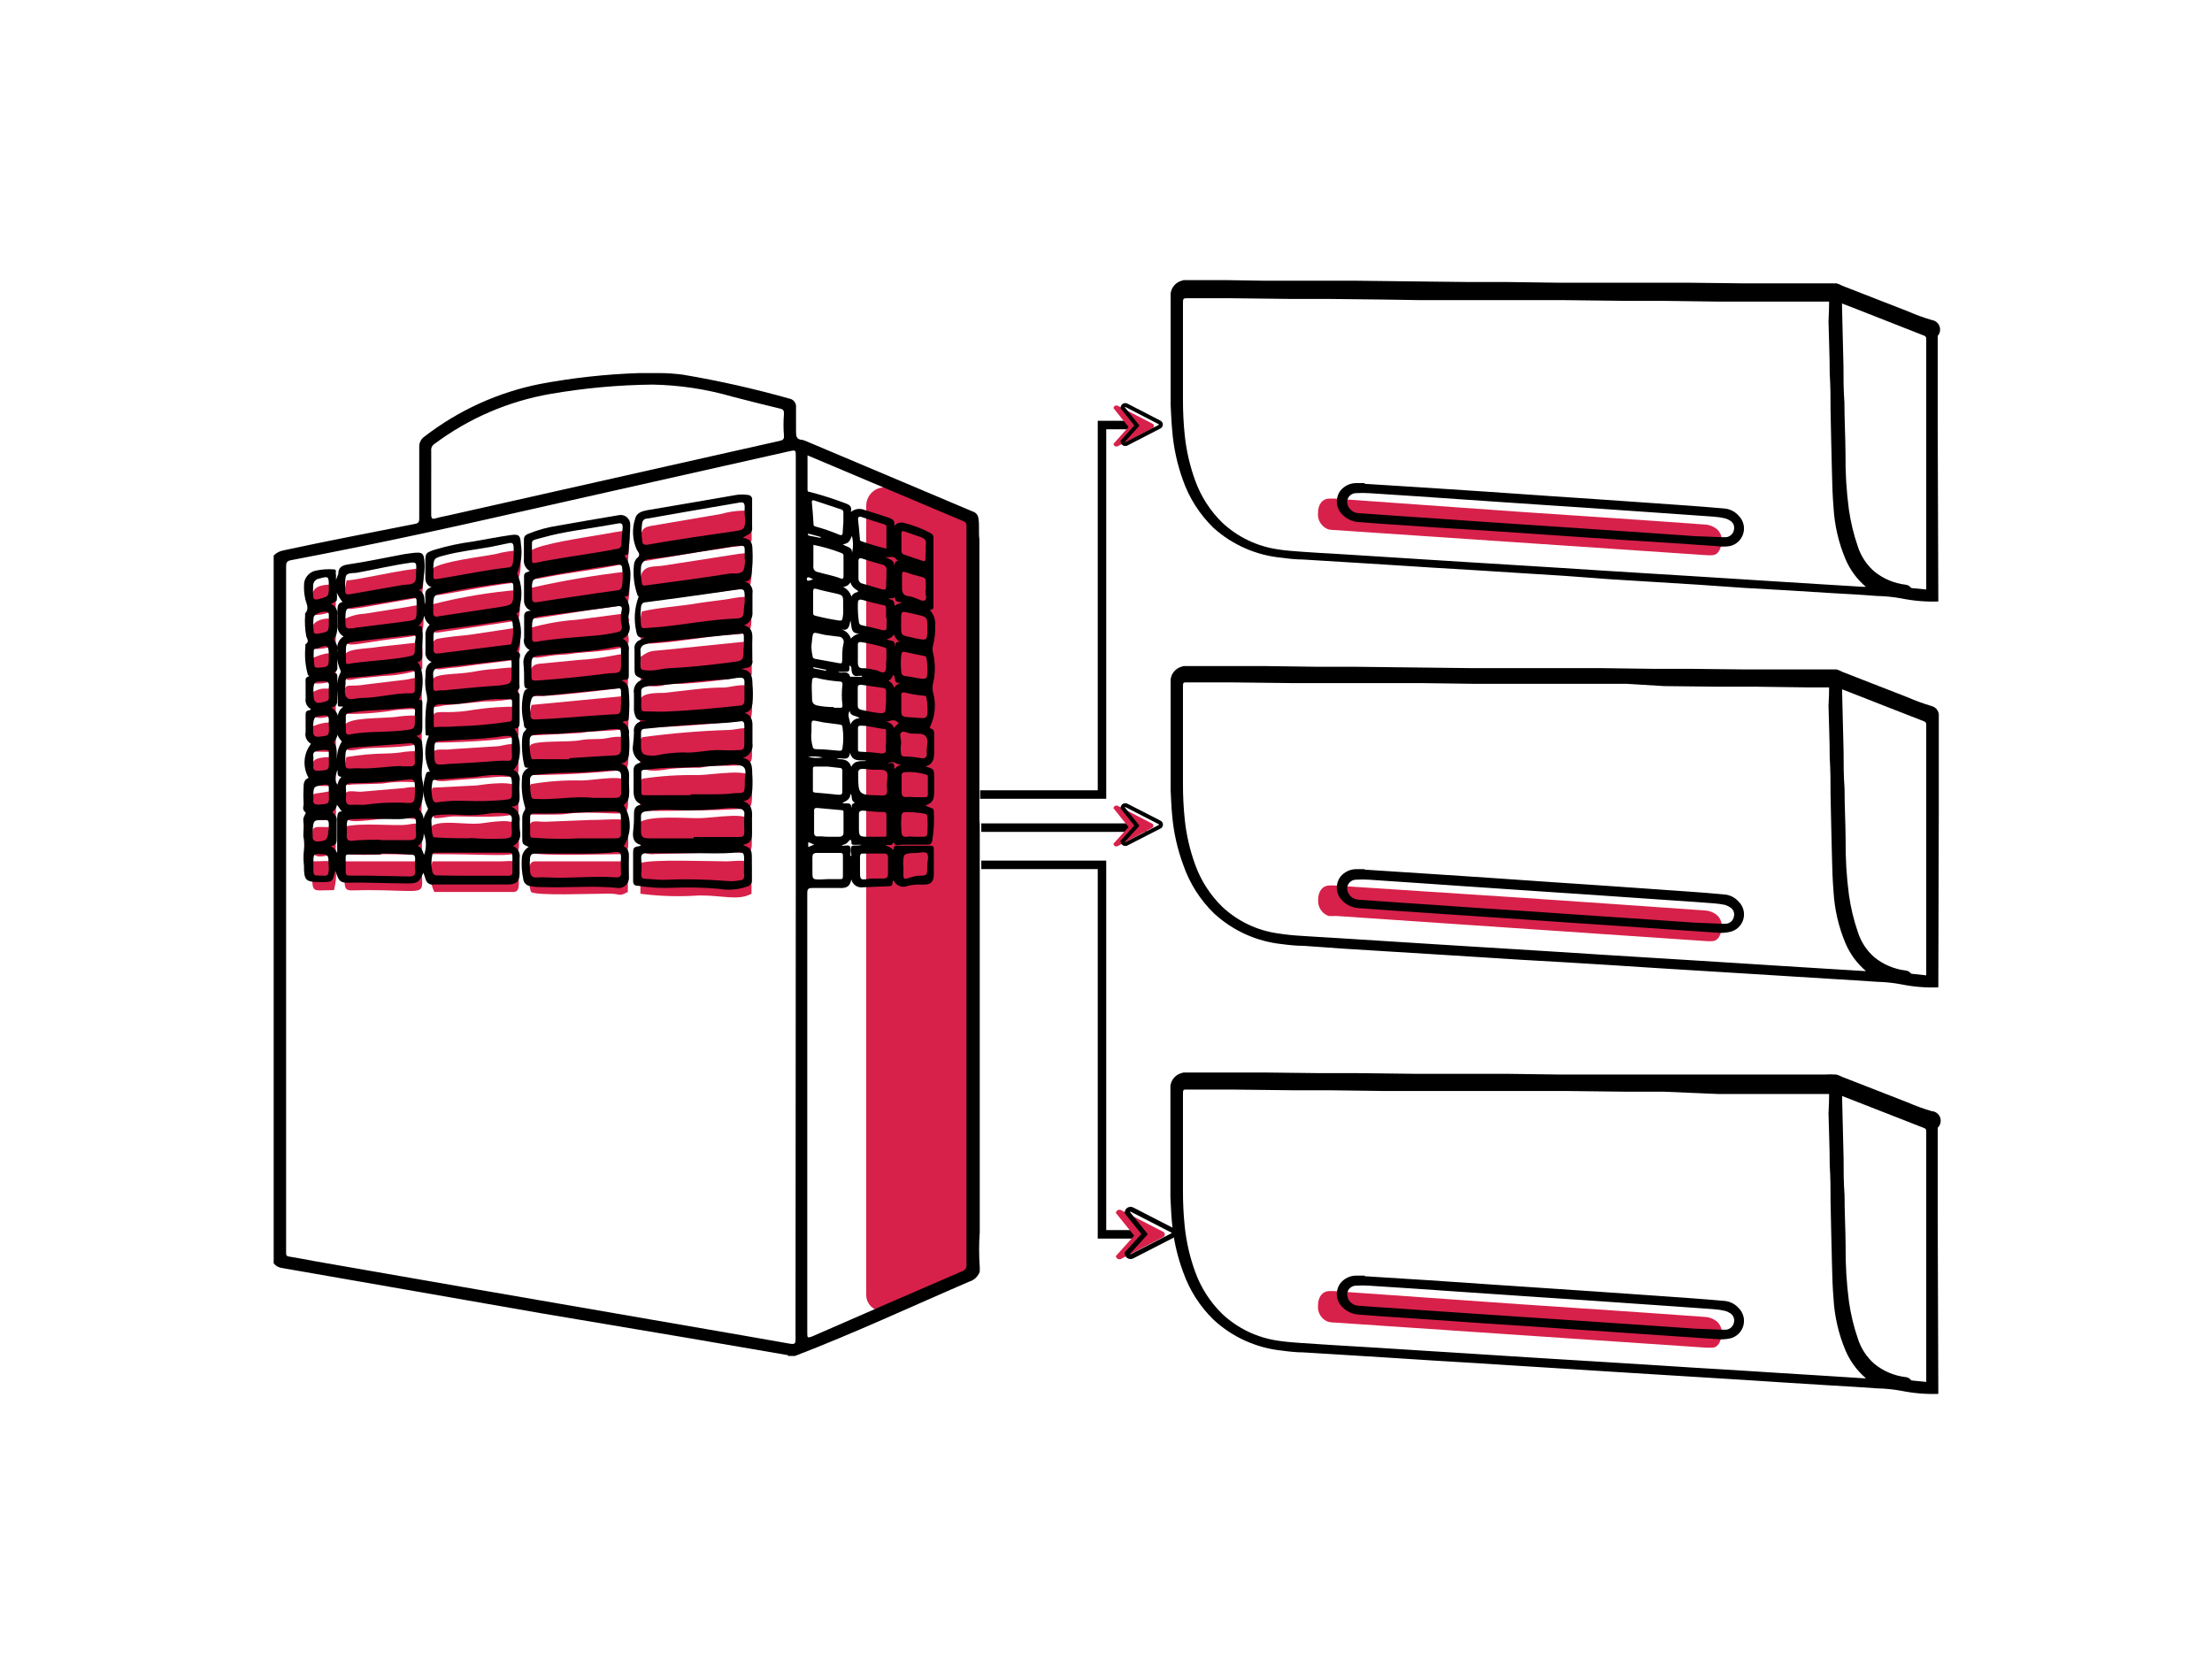 <svg width="185" height="140" viewBox="0 0 185 140" fill="none" xmlns="http://www.w3.org/2000/svg">
<path d="M127.048 42.803C132.25 43.154 137.462 43.495 142.674 43.877C143.047 43.914 143.399 44.073 143.674 44.328C143.831 44.504 143.939 44.718 143.986 44.949C144.034 45.18 144.019 45.419 143.944 45.642C143.824 46.094 143.614 46.425 143.204 46.435C143.051 46.445 142.897 46.445 142.744 46.435L111.732 44.338C111.519 44.338 111.309 44.318 111.102 44.278C110.823 44.178 110.586 43.988 110.428 43.736C110.27 43.485 110.201 43.188 110.232 42.893C110.232 42.181 110.602 41.719 111.142 41.699H111.562L127.048 42.803Z" fill="#D7214A"/>
<path d="M162.111 50.308C161.07 50.342 160.029 50.255 159.009 50.047C158.349 49.927 157.68 49.86 157.009 49.846C155.748 49.746 154.478 49.676 153.217 49.606L149.506 49.375L145.774 49.164L142.053 48.903L138.322 48.672L134.61 48.442L130.839 48.161L127.157 47.93L123.376 47.689L119.705 47.468L115.963 47.228L112.252 46.997L108.99 46.796C108.39 46.796 107.78 46.726 107.18 46.646C105.064 46.446 103.069 45.57 101.488 44.147C100.335 43.027 99.458 41.653 98.927 40.134C98.446 38.799 98.146 37.405 98.036 35.99C97.966 35.288 97.946 34.575 97.906 33.873C97.911 33.833 97.911 33.792 97.906 33.752V24.612C97.906 24.612 97.906 24.561 97.906 24.541C97.937 24.298 98.037 24.069 98.195 23.882C98.353 23.695 98.562 23.558 98.797 23.488L98.997 23.428H100.517H100.667H102.558L105.729 23.478H110.191H113.352L118.454 23.538L122.916 23.588H126.097L130.559 23.648H133.72H138.201H141.363L145.834 23.699H148.986H152.597C152.917 23.699 153.247 23.699 153.597 23.699C153.765 23.744 153.927 23.812 154.078 23.899L159.51 26.016C160.18 26.31 160.868 26.561 161.57 26.769C161.713 26.789 161.848 26.848 161.961 26.938C162.073 27.029 162.159 27.149 162.209 27.285C162.26 27.42 162.272 27.567 162.246 27.709C162.22 27.852 162.156 27.985 162.061 28.093V35.589C162.055 35.645 162.055 35.702 162.061 35.759L162.111 50.308ZM152.977 25.224H152.837H151.276H146.825H143.654L139.182 25.164H136.021L130.929 25.103H126.457H123.286H118.824L115.663 25.053L111.181 25.003H108.03L102.888 24.943H99.257C98.987 24.943 98.937 24.993 98.937 25.264C98.937 27.973 98.937 30.682 98.937 33.401C98.933 34.407 98.983 35.411 99.087 36.411C99.222 37.7 99.514 38.967 99.957 40.184C100.44 41.528 101.224 42.743 102.248 43.736C103.525 44.92 105.129 45.69 106.85 45.943C107.53 46.054 108.21 46.094 108.85 46.144C109.781 46.214 110.701 46.264 111.631 46.315L115.293 46.545L119.084 46.786L122.766 47.017L126.517 47.248L130.218 47.478L133.98 47.719L137.701 47.95L141.443 48.181L145.114 48.412L148.896 48.652L152.597 48.883L155.888 49.084H156.058C155.315 48.456 154.729 47.662 154.348 46.766C153.771 45.396 153.433 43.937 153.347 42.452C153.267 41.498 153.237 40.545 153.217 39.582C153.167 37.826 153.137 36.06 153.097 34.304C153.097 33.301 153.097 32.297 153.027 31.244C153.027 29.789 152.957 28.344 152.927 26.889C152.967 26.087 152.977 25.615 152.977 25.184V25.224ZM161.1 49.305V49.064C161.1 47.398 161.1 45.733 161.1 44.047C161.1 41.187 161.1 38.318 161.1 35.448C161.1 33.087 161.1 30.722 161.1 28.354C161.109 28.289 161.094 28.224 161.057 28.17C161.02 28.116 160.964 28.078 160.9 28.063L154.898 25.705L154.057 25.384V25.645L154.178 30.602C154.178 31.605 154.178 32.609 154.258 33.672C154.258 35.097 154.338 36.522 154.348 37.947C154.331 39.5 154.424 41.052 154.628 42.592C154.778 43.651 155.029 44.692 155.378 45.703C155.638 46.515 156.116 47.24 156.759 47.8C157.512 48.407 158.42 48.789 159.38 48.903C159.457 48.91 159.532 48.932 159.6 48.969C159.669 49.005 159.73 49.054 159.78 49.114C159.802 49.146 159.834 49.17 159.87 49.184L161.1 49.305Z" fill="black"/>
<path d="M114.133 40.465L119.545 40.806L124.397 41.127L129.619 41.488L133.501 41.749L137.392 42.02L141.104 42.281C142.104 42.361 143.194 42.431 144.235 42.531C144.686 42.573 145.104 42.785 145.405 43.123C145.599 43.313 145.739 43.553 145.808 43.815C145.878 44.078 145.875 44.355 145.8 44.617C145.725 44.878 145.581 45.114 145.383 45.3C145.185 45.486 144.94 45.614 144.675 45.672C144.301 45.732 143.919 45.732 143.545 45.672L139.543 45.401L135.632 45.15L131.31 44.859L127.398 44.588L123.997 44.358L120.566 44.147L117.165 43.916C115.984 43.836 114.814 43.766 113.643 43.665C113.116 43.634 112.619 43.405 112.253 43.023C111.99 42.762 111.832 42.414 111.808 42.044C111.784 41.675 111.896 41.309 112.123 41.016C112.283 40.824 112.483 40.669 112.71 40.564C112.936 40.458 113.183 40.404 113.433 40.404H114.133V40.465ZM143.965 44.929H144.345C144.508 44.916 144.663 44.849 144.784 44.738C144.906 44.628 144.987 44.48 145.015 44.317C145.053 44.171 145.042 44.017 144.985 43.877C144.927 43.738 144.825 43.621 144.695 43.545C144.567 43.457 144.425 43.393 144.275 43.354C143.969 43.283 143.658 43.236 143.344 43.214L139.513 42.943L136.172 42.712L132.71 42.471L129.229 42.24L125.828 42.01L122.427 41.779L118.505 41.508L114.504 41.247C114.127 41.222 113.75 41.222 113.373 41.247C113.271 41.252 113.171 41.278 113.08 41.323C112.989 41.368 112.907 41.432 112.842 41.51C112.776 41.588 112.727 41.679 112.698 41.777C112.669 41.875 112.66 41.978 112.673 42.08C112.71 42.299 112.818 42.5 112.981 42.651C113.144 42.801 113.352 42.894 113.573 42.913L117.095 43.164L120.096 43.364L123.527 43.605L126.948 43.836L130.87 44.097L134.271 44.328L138.273 44.598L141.714 44.839L143.965 44.929Z" fill="black"/>
<path d="M127.049 75.072C132.251 75.433 137.463 75.774 142.675 76.155C143.048 76.193 143.399 76.351 143.675 76.607C143.832 76.782 143.939 76.996 143.987 77.227C144.034 77.458 144.02 77.698 143.945 77.921C143.825 78.373 143.615 78.704 143.205 78.714C143.052 78.724 142.898 78.724 142.745 78.714L111.733 76.607C111.523 76.622 111.313 76.622 111.103 76.607C110.832 76.505 110.602 76.318 110.447 76.074C110.291 75.829 110.22 75.541 110.242 75.252C110.242 74.54 110.613 74.078 111.153 74.058C111.293 74.048 111.433 74.048 111.573 74.058L127.049 75.072Z" fill="#D7214A"/>
<path d="M162.111 82.577C161.071 82.62 160.029 82.535 159.009 82.326C158.349 82.203 157.68 82.132 157.009 82.116C155.748 82.025 154.478 81.955 153.217 81.875L149.506 81.644L145.794 81.413L142.053 81.183L138.322 80.952L134.61 80.711L130.839 80.48L127.157 80.269L123.376 80.029L119.705 79.798L115.963 79.567L112.252 79.336L109.04 79.106C108.44 79.106 107.83 79.045 107.23 78.965C105.106 78.746 103.11 77.845 101.538 76.397C100.385 75.276 99.508 73.902 98.977 72.383C98.478 71.047 98.162 69.65 98.036 68.229C97.966 67.527 97.946 66.814 97.906 66.112C97.911 66.072 97.911 66.032 97.906 65.992V56.881C97.906 56.881 97.906 56.881 97.906 56.821C97.936 56.577 98.035 56.347 98.194 56.16C98.352 55.973 98.562 55.836 98.797 55.767L98.997 55.707H100.517H100.667H102.558H105.729L110.191 55.767H113.352L118.454 55.827L122.916 55.878H126.097H130.559H133.72L138.201 55.938H141.363L145.834 55.988H148.986H152.597C152.917 55.988 153.247 55.988 153.597 55.988C153.765 56.034 153.927 56.101 154.078 56.189L159.51 58.306C160.18 58.599 160.868 58.851 161.57 59.058C161.755 59.11 161.916 59.226 162.022 59.386C162.129 59.547 162.174 59.74 162.151 59.931V67.426C162.146 67.483 162.146 67.54 162.151 67.597L162.111 82.577ZM152.977 57.493H152.837H151.276L146.825 57.433H143.654L139.182 57.383L136.051 57.192H130.929H126.457H123.286L118.824 57.132H115.663H111.181H108.03L102.888 57.072H99.257C98.987 57.072 98.937 57.072 98.937 57.393C98.937 60.102 98.937 62.811 98.937 65.53C98.933 66.535 98.983 67.54 99.087 68.54C99.222 69.829 99.514 71.096 99.957 72.313C100.44 73.657 101.224 74.872 102.248 75.865C103.523 77.05 105.128 77.817 106.85 78.062C107.513 78.166 108.18 78.236 108.85 78.273C109.781 78.343 110.701 78.383 111.631 78.443L115.293 78.674L119.084 78.915L122.766 79.146L126.517 79.376L130.218 79.607L133.98 79.848L137.701 80.079L141.443 80.31L145.114 80.54L148.896 80.781L152.597 81.012L155.888 81.213C155.945 81.218 156.002 81.218 156.058 81.213C155.315 80.585 154.729 79.791 154.348 78.895C153.771 77.524 153.433 76.065 153.347 74.58C153.267 73.577 153.237 72.664 153.217 71.711C153.167 69.955 153.137 68.189 153.097 66.433C153.097 65.43 153.097 64.426 153.027 63.363C153.027 61.918 152.957 60.463 152.927 59.018C152.967 58.336 152.977 57.894 152.977 57.463V57.493ZM161.1 81.574V81.333C161.1 79.668 161.1 77.992 161.1 76.316C161.1 73.447 161.1 70.587 161.1 67.717C161.1 65.349 161.1 62.992 161.1 60.623C161.11 60.557 161.094 60.49 161.058 60.435C161.021 60.379 160.965 60.339 160.9 60.322C158.899 59.55 156.899 58.757 154.898 57.975L154.067 57.654V57.914L154.188 62.861C154.188 63.864 154.188 64.868 154.268 65.941C154.268 67.366 154.348 68.791 154.358 70.216C154.341 71.769 154.434 73.322 154.638 74.861C154.788 75.92 155.039 76.961 155.388 77.972C155.648 78.784 156.126 79.51 156.769 80.069C157.522 80.676 158.43 81.058 159.39 81.172C159.467 81.18 159.542 81.202 159.611 81.238C159.679 81.274 159.74 81.323 159.79 81.383C159.799 81.399 159.813 81.413 159.828 81.423C159.844 81.434 159.861 81.441 159.88 81.443L161.1 81.574Z" fill="black"/>
<path d="M114.133 72.734L119.545 73.085L124.397 73.406L129.619 73.767L133.501 74.028L137.392 74.299L141.104 74.56C142.104 74.63 143.194 74.71 144.235 74.811C144.686 74.852 145.104 75.064 145.405 75.403C145.6 75.591 145.74 75.83 145.81 76.092C145.88 76.355 145.877 76.631 145.802 76.892C145.727 77.153 145.582 77.389 145.384 77.573C145.185 77.758 144.94 77.885 144.675 77.941C144.304 78.026 143.922 78.047 143.545 78.001L139.543 77.73L135.632 77.459L131.31 77.168L127.398 76.897L123.997 76.667L120.566 76.436L117.165 76.205L113.643 75.954C113.116 75.923 112.619 75.694 112.253 75.312C111.99 75.052 111.832 74.703 111.808 74.334C111.784 73.964 111.896 73.598 112.123 73.305C112.283 73.113 112.483 72.959 112.71 72.853C112.936 72.747 113.183 72.693 113.433 72.693C113.663 72.693 113.893 72.693 114.133 72.693V72.734ZM143.965 77.259H144.345C144.508 77.25 144.663 77.185 144.785 77.076C144.907 76.966 144.988 76.818 145.015 76.657C145.053 76.51 145.042 76.356 144.985 76.216C144.927 76.077 144.825 75.96 144.695 75.884C144.565 75.797 144.424 75.73 144.275 75.683C143.968 75.62 143.657 75.577 143.344 75.553C142.064 75.453 140.793 75.362 139.513 75.282L136.172 75.051L132.71 74.811L129.229 74.58L125.828 74.349L122.427 74.118L118.505 73.847L114.504 73.576C114.127 73.551 113.75 73.551 113.373 73.576C113.272 73.581 113.173 73.607 113.083 73.651C112.992 73.696 112.911 73.759 112.846 73.836C112.78 73.913 112.731 74.003 112.701 74.1C112.671 74.196 112.662 74.298 112.673 74.399C112.708 74.62 112.815 74.823 112.978 74.976C113.142 75.129 113.351 75.222 113.573 75.242L117.095 75.493L120.096 75.693L123.527 75.934L126.948 76.155L130.87 76.426L134.271 76.657L138.273 76.928L141.714 77.168L143.965 77.259Z" fill="black"/>
<path d="M127.049 109.076C132.251 109.427 137.463 109.768 142.675 110.15C143.048 110.187 143.399 110.346 143.675 110.601C143.832 110.777 143.939 110.991 143.987 111.222C144.034 111.453 144.02 111.692 143.945 111.916C143.825 112.367 143.615 112.698 143.205 112.718H142.745L111.733 110.621C111.52 110.621 111.31 110.601 111.103 110.561C110.823 110.463 110.585 110.273 110.427 110.021C110.268 109.77 110.2 109.472 110.232 109.176C110.232 108.464 110.603 108.002 111.143 107.982H111.563L127.049 109.076Z" fill="#D7214A"/>
<path d="M162.111 116.581C161.071 116.616 160.03 116.528 159.01 116.321C158.349 116.2 157.68 116.133 157.009 116.12C155.749 116.02 154.478 115.959 153.218 115.879L149.506 115.648L145.795 115.407L142.073 115.177L138.342 114.946L134.631 114.715L130.859 114.474L127.178 114.244L123.396 114.003L119.725 113.782L115.984 113.541L112.272 113.31L109.011 113.11C108.411 113.11 107.8 113.04 107.2 112.959C105.077 112.74 103.08 111.839 101.508 110.391C100.355 109.27 99.478 107.896 98.947 106.377C98.454 105.047 98.141 103.657 98.017 102.243C97.947 101.531 97.927 100.829 97.887 100.116C97.891 100.076 97.891 100.036 97.887 99.996V90.885C97.887 90.885 97.887 90.885 97.887 90.815C97.917 90.572 98.018 90.343 98.176 90.155C98.334 89.968 98.543 89.832 98.777 89.761L98.977 89.701H100.498H100.648H102.538H105.71L110.171 89.751H113.333L118.434 89.811H122.896H126.077L130.539 89.872H133.7H138.182H141.343H145.815H148.966H152.577C152.911 89.85 153.245 89.85 153.578 89.872C153.746 89.913 153.907 89.977 154.058 90.062L159.49 92.18C160.161 92.473 160.849 92.725 161.551 92.932C161.707 92.94 161.858 92.994 161.985 93.087C162.111 93.18 162.207 93.308 162.262 93.456C162.316 93.603 162.326 93.763 162.29 93.916C162.255 94.069 162.175 94.209 162.061 94.317V101.812C162.056 101.872 162.056 101.932 162.061 101.992L162.111 116.581ZM152.978 91.497H152.838H151.277H146.825H143.654L139.182 91.307H136.021L130.929 91.246H126.458H123.286H118.825H115.663L111.182 91.186H108.031L102.889 91.126H99.257C98.987 91.126 98.937 91.126 98.937 91.447C98.937 94.156 98.937 96.875 98.937 99.584C98.933 100.59 98.983 101.595 99.087 102.594C99.221 103.883 99.514 105.15 99.957 106.367C100.441 107.711 101.225 108.926 102.248 109.919C103.525 111.103 105.129 111.873 106.85 112.126C107.53 112.237 108.211 112.277 108.851 112.327L111.632 112.508L115.293 112.728L119.085 112.969L122.766 113.2L126.518 113.441L130.219 113.672L133.98 113.902L137.702 114.133L141.443 114.374L145.115 114.595L148.896 114.836L152.597 115.066L155.889 115.277H156.059C155.317 114.644 154.732 113.847 154.348 112.949C153.772 111.579 153.433 110.12 153.348 108.635C153.268 107.682 153.238 106.728 153.218 105.765C153.168 104.009 153.138 102.243 153.098 100.487C153.098 99.484 153.098 98.481 153.028 97.477C153.028 96.022 152.958 94.578 152.928 93.123C152.968 92.31 152.978 91.888 152.978 91.457V91.497ZM161.101 115.578V115.337C161.101 113.672 161.101 112.006 161.101 110.32C161.101 107.461 161.101 104.591 161.101 101.722C161.101 99.367 161.101 97.002 161.101 94.628C161.11 94.563 161.094 94.497 161.057 94.443C161.02 94.389 160.964 94.351 160.901 94.337L154.898 91.989L154.068 91.668V91.919L154.188 96.875C154.188 97.879 154.188 98.882 154.268 99.946C154.268 101.37 154.348 102.795 154.358 104.22C154.341 105.773 154.435 107.326 154.638 108.866C154.787 109.924 155.039 110.966 155.388 111.976C155.649 112.788 156.126 113.514 156.769 114.073C157.52 114.684 158.429 115.067 159.39 115.177C159.467 115.184 159.542 115.206 159.611 115.242C159.68 115.278 159.741 115.328 159.79 115.387C159.813 115.419 159.844 115.443 159.88 115.458L161.101 115.578Z" fill="black"/>
<path d="M114.133 106.738L119.545 107.079L124.397 107.41L129.619 107.761L133.501 108.022L137.392 108.293L141.104 108.554C142.104 108.634 143.194 108.704 144.235 108.805C144.686 108.846 145.104 109.058 145.405 109.397C145.599 109.587 145.739 109.826 145.808 110.089C145.878 110.352 145.875 110.628 145.8 110.89C145.725 111.151 145.581 111.387 145.383 111.573C145.185 111.759 144.94 111.888 144.675 111.945C144.303 112.022 143.922 112.039 143.545 111.995L139.543 111.724L135.632 111.454L131.31 111.163L127.398 110.892L123.997 110.671L120.566 110.43L117.165 110.199C115.984 110.119 114.814 110.049 113.643 109.948C113.116 109.917 112.619 109.688 112.253 109.306C111.99 109.046 111.832 108.697 111.808 108.328C111.784 107.958 111.896 107.592 112.123 107.3C112.283 107.107 112.483 106.953 112.71 106.847C112.936 106.741 113.183 106.687 113.433 106.688H114.133V106.738ZM143.965 111.213C144.095 111.213 144.225 111.213 144.345 111.213C144.507 111.2 144.66 111.134 144.782 111.026C144.903 110.917 144.985 110.771 145.015 110.611C145.054 110.463 145.043 110.307 144.986 110.166C144.928 110.024 144.826 109.906 144.695 109.828C144.567 109.74 144.425 109.676 144.275 109.637C143.969 109.566 143.658 109.519 143.344 109.497L139.513 109.226L136.172 108.995L132.71 108.754L129.229 108.524L125.828 108.293L122.427 108.062L118.505 107.791L114.504 107.53C114.127 107.505 113.75 107.505 113.373 107.53C113.271 107.535 113.171 107.561 113.08 107.606C112.989 107.651 112.907 107.715 112.842 107.793C112.776 107.872 112.727 107.963 112.698 108.061C112.669 108.159 112.66 108.262 112.673 108.363C112.708 108.584 112.815 108.787 112.978 108.94C113.142 109.093 113.351 109.186 113.573 109.206C114.744 109.296 115.924 109.367 117.095 109.447L120.096 109.657L123.527 109.888L126.948 110.119L130.87 110.38L134.271 110.611L138.273 110.882L141.714 111.122L143.965 111.213Z" fill="black"/>
<path d="M81.311 106.537L74.308 109.547C74.105 109.633 73.883 109.667 73.663 109.646C73.444 109.626 73.232 109.551 73.048 109.429C72.864 109.307 72.713 109.141 72.608 108.947C72.503 108.752 72.448 108.534 72.447 108.313V42.291C72.448 42.041 72.509 41.795 72.626 41.575C72.743 41.354 72.912 41.166 73.118 41.025C73.324 40.885 73.561 40.797 73.808 40.769C74.056 40.742 74.306 40.775 74.538 40.866L81.271 43.525L81.311 106.537Z" fill="#D7214A"/>
<path d="M81.941 68.94V103.054C81.871 104.026 81.871 105.002 81.941 105.974V106.355C81.873 106.554 81.758 106.733 81.607 106.878C81.455 107.023 81.272 107.129 81.071 107.188C76.219 109.275 71.427 111.513 66.485 113.409H65.925C65.925 113.319 65.825 113.339 65.765 113.319L57.302 111.864L45.377 109.857L33.893 107.85L23.599 106.054C23.32 106.023 23.064 105.883 22.889 105.663V46.464C23.11 46.237 23.397 46.086 23.709 46.033C27.36 45.24 31.032 44.548 34.713 43.816C35.023 43.755 35.063 43.635 35.063 43.364C35.063 41.531 35.063 39.695 35.063 37.855C35.063 37.665 35.063 37.474 35.063 37.283C35.072 37.13 35.117 36.98 35.193 36.846C35.27 36.712 35.376 36.597 35.503 36.511C38.355 34.309 41.676 32.801 45.207 32.106C47.935 31.595 50.697 31.293 53.47 31.203H55.161C55.811 31.203 56.461 31.253 57.102 31.334C60.11 31.842 63.089 32.511 66.025 33.34C66.194 33.37 66.345 33.463 66.448 33.602C66.55 33.74 66.596 33.912 66.575 34.083C66.575 34.725 66.575 35.377 66.575 36.029C66.575 36.441 66.575 36.772 67.115 36.792C67.233 36.819 67.347 36.859 67.456 36.912L81.381 42.792C81.502 42.832 81.609 42.906 81.689 43.006C81.769 43.106 81.818 43.227 81.831 43.354C81.931 43.936 81.831 44.518 81.911 45.1C81.911 46.334 81.911 47.578 81.911 48.822C81.911 55.344 81.911 61.866 81.911 68.388C81.911 68.572 81.921 68.757 81.941 68.94ZM66.555 75.02V38.126C66.555 37.655 66.555 37.625 66.045 37.735L47.168 41.979C43.236 42.862 39.325 43.765 35.393 44.608C31.712 45.401 28.011 46.153 24.319 46.856C23.959 46.926 23.929 47.096 23.929 47.398C23.929 65.779 23.929 84.174 23.929 102.583C23.929 103.305 23.929 104.018 23.929 104.74C23.929 104.961 23.929 105.071 24.219 105.101C24.919 105.212 25.62 105.352 26.33 105.482L38.655 107.63L51.58 109.867L62.194 111.703L66.025 112.376C66.495 112.456 66.545 112.376 66.535 111.944C66.535 110.941 66.535 110.028 66.535 109.065L66.555 75.02ZM71.197 73.545C71.087 74.228 70.707 74.288 70.197 74.268C69.446 74.268 68.686 74.268 67.936 74.268C67.586 74.268 67.516 74.368 67.516 74.699C67.516 86.96 67.516 99.225 67.516 111.493C67.516 111.854 67.516 111.934 67.926 111.774C72.107 109.947 76.279 108.131 80.471 106.325C80.59 106.29 80.692 106.213 80.758 106.108C80.825 106.002 80.85 105.876 80.831 105.753C80.831 104.75 80.831 103.676 80.831 102.633C80.831 91.074 80.831 79.515 80.831 67.957C80.831 61.555 80.831 55.164 80.831 48.762C80.831 47.177 80.831 45.581 80.831 43.986C80.838 43.894 80.813 43.803 80.76 43.727C80.707 43.652 80.629 43.598 80.54 43.575L69.536 38.929L67.536 38.086C67.536 39.09 67.536 40.023 67.536 40.966C67.536 41.167 67.676 41.126 67.776 41.157C68.765 41.416 69.74 41.727 70.697 42.09C71.027 42.21 71.287 42.34 71.157 42.822C71.315 42.691 71.505 42.605 71.708 42.575C71.911 42.545 72.118 42.572 72.307 42.652C72.948 42.852 73.588 43.043 74.228 43.264C74.528 43.374 74.898 43.444 74.788 43.996C74.881 43.875 75.008 43.786 75.153 43.739C75.298 43.693 75.453 43.691 75.599 43.735C76.383 43.925 77.139 44.215 77.85 44.598C77.922 44.63 77.982 44.684 78.022 44.752C78.062 44.821 78.078 44.901 78.07 44.979C78.07 45.792 78.07 46.605 78.07 47.418C78.07 47.648 78.07 47.859 78.07 48.09C78.07 48.963 78.07 49.846 78.07 50.729C78.07 50.929 77.99 51.01 77.759 51.02C77.924 51.188 78.049 51.39 78.127 51.612C78.205 51.834 78.233 52.07 78.21 52.304C78.238 52.879 78.177 53.454 78.029 54.01C77.979 54.194 77.979 54.388 78.029 54.572C78.24 55.428 78.24 56.324 78.029 57.18C77.98 57.415 77.98 57.658 78.029 57.893C78.3 58.824 78.226 59.822 77.82 60.702C77.82 60.782 77.689 60.883 77.82 60.923C78.18 61.013 78.13 61.294 78.13 61.555C78.13 61.986 78.13 62.428 78.13 62.859C78.13 63.291 78.13 63.913 77.399 64.104C78.13 64.324 78.12 64.324 78.13 65.027C78.13 65.388 78.13 65.749 78.13 66.12C78.13 66.913 78.019 67.124 77.389 67.375L77.889 67.585C77.999 67.585 78.1 67.686 78.1 67.846C78.146 68.668 78.103 69.492 77.969 70.304C77.9 70.565 77.82 70.656 77.549 70.645C76.819 70.645 76.089 70.645 75.368 70.645C75.168 70.645 74.868 70.836 74.758 70.475H74.698C74.608 70.826 74.288 70.575 74.068 70.716C74.319 70.787 74.549 70.918 74.738 71.097C74.738 70.786 74.818 70.736 75.028 70.736C75.959 70.736 76.889 70.736 77.82 70.736C78.06 70.736 78.11 70.816 78.1 71.037C78.1 71.729 78.1 72.421 78.1 73.104C78.1 73.786 77.829 73.997 77.199 73.987C76.77 73.96 76.339 73.994 75.919 74.087C75.811 74.137 75.695 74.164 75.577 74.168C75.459 74.171 75.341 74.151 75.231 74.108C75.121 74.065 75.02 74 74.936 73.917C74.851 73.834 74.784 73.735 74.738 73.626C74.568 73.766 74.738 74.097 74.408 74.117L71.987 74.218C71.801 74.205 71.624 74.133 71.481 74.012C71.339 73.891 71.239 73.728 71.197 73.545ZM36.064 40.314C36.064 41.227 36.064 42.13 36.064 43.033C36.064 43.404 36.174 43.434 36.474 43.344C36.774 43.254 37.234 43.163 37.614 43.083L55.841 38.979L65.215 36.872C65.475 36.812 65.595 36.732 65.565 36.421C65.515 35.83 65.515 35.236 65.565 34.645C65.565 34.384 65.565 34.243 65.235 34.173C63.884 33.852 62.544 33.511 61.233 33.17C59.069 32.545 56.832 32.208 54.581 32.166C51.713 32.196 48.853 32.458 46.027 32.949C42.518 33.559 39.201 34.989 36.344 37.123C36.248 37.182 36.17 37.267 36.12 37.368C36.071 37.469 36.051 37.583 36.064 37.695C36.074 38.538 36.064 39.421 36.064 40.314ZM67.866 61.204C67.816 61.614 67.85 62.031 67.966 62.428C67.966 62.548 68.046 62.649 68.236 62.659C68.876 62.659 69.516 62.729 70.157 62.789C70.367 62.789 70.437 62.789 70.467 62.538C70.547 61.979 70.547 61.412 70.467 60.853C70.467 60.662 70.367 60.612 70.197 60.592L68.876 60.421C67.696 60.2 67.896 60.06 67.866 61.204ZM69.736 59.197H70.217C70.387 59.197 70.477 59.197 70.457 58.966C70.387 58.407 70.387 57.84 70.457 57.281C70.457 57.11 70.457 57.01 70.217 57C69.542 56.951 68.872 56.844 68.216 56.679C67.986 56.679 67.936 56.749 67.916 56.919C67.856 57.431 67.916 57.923 67.916 58.455C67.916 58.806 68.066 58.936 68.356 59.007C68.811 59.096 69.273 59.14 69.736 59.137V59.197ZM69.226 69.983H70.157C70.417 69.983 70.557 69.893 70.547 69.612C70.547 69.06 70.547 68.508 70.547 67.957C70.547 67.816 70.547 67.766 70.357 67.756L68.356 67.575C68.226 67.575 68.086 67.575 68.086 67.776C68.086 68.398 68.086 69.02 68.086 69.632C68.086 69.873 68.186 69.973 68.436 69.953C68.686 69.933 68.936 69.983 69.226 69.983ZM67.866 53.929C67.855 54.24 67.885 54.55 67.956 54.852C67.956 54.983 68.016 55.073 68.166 55.103L70.167 55.465C70.387 55.515 70.437 55.465 70.437 55.224C70.437 54.752 70.437 54.281 70.547 53.809C70.567 53.744 70.572 53.676 70.561 53.609C70.55 53.542 70.524 53.478 70.484 53.424C70.444 53.369 70.391 53.324 70.331 53.294C70.271 53.263 70.204 53.247 70.137 53.247L69.026 53.107C67.856 52.886 68.026 52.625 67.866 53.98V53.929ZM69.246 73.525H70.247C70.417 73.525 70.497 73.525 70.497 73.294C70.497 72.733 70.497 72.161 70.497 71.599C70.497 71.448 70.497 71.338 70.297 71.338H68.296C68.026 71.338 67.946 71.468 67.946 71.699V72.873C67.946 73.555 67.946 73.555 68.656 73.555L69.246 73.525ZM70.537 43.635C70.537 43.394 70.537 43.153 70.537 42.912C70.544 42.876 70.543 42.839 70.536 42.802C70.528 42.766 70.513 42.732 70.491 42.702C70.469 42.672 70.442 42.646 70.41 42.627C70.379 42.608 70.343 42.596 70.307 42.591L68.166 41.879C67.996 41.819 67.866 41.799 67.906 42.08C67.966 42.642 67.996 43.203 68.036 43.775C68.036 43.916 68.036 43.996 68.206 44.036C68.887 44.222 69.556 44.454 70.207 44.728C70.387 44.799 70.477 44.728 70.477 44.568C70.477 44.407 70.517 43.996 70.537 43.685V43.635ZM69.226 64.114C68.906 64.114 68.586 64.114 68.226 64.114C68.056 64.114 67.976 64.114 67.986 64.334C67.986 64.916 67.986 65.488 67.986 66.07C67.986 66.231 67.986 66.271 68.196 66.291C68.863 66.344 69.503 66.405 70.117 66.472C70.327 66.472 70.447 66.472 70.447 66.201V64.455C70.447 64.284 70.367 64.224 70.207 64.224L69.226 64.114ZM70.517 50.819V50.458C70.517 49.806 70.517 49.776 69.846 49.625C69.176 49.474 68.846 49.414 68.326 49.264C68.036 49.184 68.006 49.264 68.006 49.515C68.006 50.087 68.006 50.648 68.006 51.21C68.006 51.371 68.006 51.461 68.206 51.501C68.865 51.671 69.533 51.805 70.207 51.903C70.357 51.903 70.447 51.903 70.467 51.702C70.522 51.411 70.539 51.114 70.517 50.819ZM68.026 45.571C68.026 46.203 68.026 46.785 68.026 47.357C68.016 47.413 68.017 47.47 68.03 47.525C68.043 47.58 68.068 47.632 68.101 47.677C68.135 47.722 68.178 47.76 68.227 47.788C68.276 47.816 68.33 47.833 68.386 47.839C69.016 48.03 69.666 48.13 70.287 48.371C70.477 48.451 70.557 48.371 70.547 48.18C70.547 47.608 70.547 47.046 70.547 46.474C70.547 46.314 70.427 46.274 70.327 46.234C69.58 45.946 68.811 45.724 68.026 45.571ZM74.108 58.685V57.833C74.114 57.796 74.112 57.758 74.102 57.723C74.092 57.687 74.075 57.654 74.051 57.625C74.027 57.597 73.998 57.574 73.965 57.557C73.931 57.541 73.895 57.532 73.858 57.532L72.027 57.271C71.787 57.271 71.727 57.341 71.737 57.572C71.737 58.043 71.737 58.515 71.737 58.986C71.737 59.227 71.827 59.318 72.037 59.368C72.427 59.438 72.818 59.548 73.218 59.599C74.068 59.709 74.068 59.689 74.088 58.846L74.108 58.685ZM74.108 51.662C74.108 51.421 74.108 51.18 74.108 50.939C74.108 50.699 74.108 50.648 73.858 50.608C73.278 50.478 72.707 50.337 72.137 50.177C71.837 50.097 71.757 50.177 71.747 50.498C71.732 51.011 71.762 51.525 71.837 52.033C71.838 52.093 71.86 52.15 71.898 52.196C71.936 52.241 71.989 52.272 72.047 52.284C72.647 52.414 73.248 52.565 73.848 52.715C74.058 52.715 74.148 52.715 74.148 52.474C74.148 52.234 74.158 51.983 74.158 51.712L74.108 51.662ZM74.108 61.976C74.108 61.726 74.108 61.465 74.108 61.214C74.108 60.963 74.108 60.993 73.948 60.973C73.308 60.903 72.688 60.702 72.037 60.692C71.897 60.692 71.757 60.692 71.757 60.893C71.757 61.475 71.757 62.057 71.757 62.629C71.757 62.759 71.757 62.88 71.957 62.869C72.546 62.89 73.134 62.94 73.718 63.02C74.038 63.02 74.118 62.92 74.088 62.629C74.058 62.338 74.108 62.207 74.108 62.027V61.976ZM73.028 73.475C73.308 73.475 73.598 73.475 73.878 73.475C74.158 73.475 74.268 73.355 74.268 73.104C74.268 72.642 74.268 72.181 74.268 71.729C74.268 71.468 74.168 71.388 73.938 71.388H72.167C71.957 71.388 71.927 71.498 71.927 71.669C71.927 72.141 71.927 72.612 71.927 73.084C71.927 73.555 72.057 73.585 72.417 73.535C72.778 73.485 72.788 73.485 73.028 73.475ZM72.968 64.374L72.167 64.304C71.897 64.304 71.787 64.374 71.777 64.625C71.767 64.876 71.777 64.866 71.777 64.987C71.777 66.321 71.877 66.482 73.098 66.512H73.298C73.578 66.512 73.948 66.592 74.108 66.451C74.268 66.311 74.168 65.89 74.168 65.599C74.168 65.308 74.338 64.716 74.098 64.505C73.858 64.294 73.318 64.415 72.938 64.374H72.968ZM74.138 55.284V54.411C74.138 54.301 74.138 54.2 74.008 54.16C73.353 53.96 72.684 53.806 72.007 53.699C71.867 53.699 71.747 53.699 71.747 53.919C71.747 54.401 71.747 54.923 71.747 55.374C71.747 55.826 71.887 55.916 72.297 55.886C72.564 55.91 72.828 55.953 73.088 56.016C73.408 56.016 73.788 56.368 73.988 56.187C74.188 56.006 74.088 55.545 74.108 55.284H74.138ZM73.028 69.983C73.318 69.983 73.598 69.983 73.878 69.983C74.158 69.983 74.148 69.983 74.138 69.733C74.138 69.211 74.138 68.729 74.138 68.157C74.138 67.977 74.078 67.926 73.908 67.916C73.328 67.916 72.748 67.856 72.177 67.796C71.937 67.796 71.837 67.876 71.837 68.077C71.837 68.428 71.837 68.779 71.837 69.13C71.837 69.983 71.837 69.983 72.718 69.983H73.028ZM74.138 48.371C74.138 48.17 74.138 47.959 74.138 47.769C74.156 47.708 74.16 47.644 74.151 47.581C74.141 47.518 74.118 47.458 74.082 47.405C74.047 47.353 74.001 47.309 73.946 47.276C73.892 47.243 73.831 47.223 73.768 47.217C73.208 47.066 72.657 46.896 72.107 46.715C71.897 46.645 71.797 46.715 71.797 46.926C71.797 47.418 71.797 47.929 71.797 48.391C71.794 48.492 71.827 48.591 71.892 48.669C71.957 48.746 72.047 48.797 72.147 48.812L73.498 49.214C74.118 49.394 74.118 49.394 74.118 48.732L74.138 48.371ZM74.138 45.882C74.138 45.27 74.138 44.709 74.138 44.136C74.138 43.986 74.138 43.896 73.938 43.846C73.308 43.655 72.688 43.454 72.067 43.243C71.837 43.173 71.737 43.243 71.767 43.484C71.817 44.006 71.877 44.488 71.917 45.05C71.917 45.18 71.917 45.25 72.087 45.28C72.75 45.517 73.424 45.718 74.108 45.882H74.138ZM76.499 66.672H77.309C77.489 66.672 77.609 66.672 77.599 66.411C77.599 65.94 77.599 65.468 77.599 64.997C77.599 64.896 77.599 64.816 77.459 64.786C76.884 64.604 76.28 64.536 75.679 64.585C75.549 64.585 75.409 64.645 75.409 64.826C75.409 65.318 75.409 65.829 75.409 66.281C75.409 66.572 75.539 66.692 75.839 66.662C76.139 66.632 76.239 66.672 76.469 66.672H76.499ZM76.499 69.983C76.739 69.983 76.979 69.983 77.219 69.983C77.459 69.983 77.519 69.923 77.559 69.702C77.594 69.235 77.594 68.765 77.559 68.298C77.559 68.107 77.429 68.077 77.299 68.047C76.784 67.958 76.262 67.914 75.739 67.916C75.519 67.916 75.429 67.997 75.399 68.207C75.353 68.661 75.353 69.118 75.399 69.572C75.399 69.893 75.539 70.023 75.869 69.983C76.199 69.943 76.259 69.983 76.459 69.983H76.499ZM75.359 62.207C75.321 62.474 75.321 62.744 75.359 63.01C75.359 63.17 75.439 63.261 75.639 63.271C76.095 63.279 76.55 63.323 76.999 63.401C77.419 63.481 77.539 63.311 77.509 62.94C77.504 62.886 77.504 62.833 77.509 62.779C77.509 62.368 77.679 61.856 77.419 61.565C77.159 61.274 76.629 61.395 76.219 61.354C75.809 61.314 75.589 61.073 75.379 61.264C75.168 61.455 75.398 61.786 75.359 62.207ZM77.559 52.595V52.264C77.559 51.682 77.469 51.592 76.889 51.451L76.109 51.27C75.368 51.1 75.368 51.1 75.368 51.852C75.368 53.327 75.219 53.056 76.569 53.388C77.559 53.588 77.559 53.578 77.559 52.555V52.595ZM77.559 55.876C77.564 55.607 77.541 55.338 77.489 55.073C77.489 54.953 77.429 54.883 77.299 54.863C76.769 54.762 76.239 54.652 75.719 54.531C75.489 54.481 75.409 54.531 75.379 54.782C75.329 55.252 75.329 55.727 75.379 56.197C75.377 56.243 75.385 56.288 75.401 56.331C75.418 56.373 75.443 56.412 75.475 56.445C75.506 56.477 75.544 56.504 75.586 56.521C75.628 56.539 75.673 56.548 75.719 56.548C76.028 56.579 76.336 56.629 76.639 56.699C77.569 56.849 77.569 56.849 77.569 55.836L77.559 55.876ZM77.559 59.127C77.564 58.881 77.54 58.635 77.489 58.394C77.489 58.254 77.429 58.194 77.269 58.184C76.719 58.143 76.173 58.053 75.639 57.913C75.439 57.913 75.379 57.913 75.379 58.114C75.379 58.585 75.379 59.057 75.379 59.528C75.379 59.829 75.509 59.95 75.779 59.97L76.779 60.04C77.529 60.11 77.569 60.04 77.579 59.287L77.559 59.127ZM75.559 72.431C75.559 72.692 75.559 72.963 75.559 73.234C75.559 73.505 75.639 73.515 75.849 73.475C76.135 73.374 76.43 73.297 76.729 73.244C77.559 73.244 77.559 73.244 77.549 72.412C77.549 72.08 77.699 71.649 77.549 71.408C77.399 71.167 76.909 71.348 76.549 71.338C75.539 71.378 75.539 71.388 75.539 72.391L75.559 72.431ZM77.429 46.023C77.414 45.876 77.414 45.728 77.429 45.581C77.509 45.19 77.309 45.02 76.979 44.909L75.649 44.448C75.459 44.377 75.388 44.448 75.388 44.618C75.388 45.09 75.388 45.561 75.388 46.033C75.377 46.114 75.396 46.196 75.442 46.263C75.489 46.33 75.559 46.377 75.639 46.394C76.079 46.535 76.519 46.705 76.969 46.846C77.419 46.986 77.409 46.986 77.409 46.505L77.429 46.023ZM77.429 49.364C77.429 49.103 77.429 48.903 77.429 48.702C77.429 48.501 77.429 48.321 77.109 48.26C76.639 48.148 76.175 48.011 75.719 47.849C75.509 47.779 75.439 47.849 75.439 48.03C75.439 48.401 75.439 48.782 75.439 49.163C75.439 49.545 75.549 49.846 76.019 49.866C76.181 49.886 76.34 49.93 76.489 49.996C76.779 50.077 77.139 50.337 77.359 50.207C77.579 50.077 77.349 49.575 77.409 49.324L77.429 49.364ZM71.097 62.95C70.997 63.782 70.367 63.261 69.977 63.492C70.507 63.492 70.977 63.492 71.197 64.134C71.507 63.512 72.047 63.712 72.487 63.632C72.027 63.512 71.287 63.813 71.097 62.95ZM71.897 52.976C71.107 53.036 71.257 52.424 71.127 51.893C71.037 52.374 70.967 52.796 70.377 52.645C70.56 52.699 70.728 52.796 70.865 52.929C71.003 53.062 71.107 53.226 71.167 53.408C71.358 53.189 71.614 53.038 71.897 52.976ZM70.507 49.093C70.675 49.168 70.824 49.278 70.945 49.417C71.066 49.556 71.156 49.719 71.207 49.896C71.246 49.811 71.302 49.736 71.373 49.675C71.444 49.614 71.527 49.57 71.617 49.545C71.867 49.495 71.747 49.394 71.617 49.324C71.382 49.189 71.207 48.971 71.127 48.712C71.06 48.819 70.97 48.91 70.862 48.976C70.754 49.042 70.633 49.083 70.507 49.093ZM70.507 45.541C70.827 45.772 71.327 45.732 71.247 46.284C71.371 45.803 71.371 45.299 71.247 44.819C71.027 45.371 70.937 45.431 70.467 45.541H70.507ZM75.249 53.709C75.028 53.539 74.856 53.314 74.748 53.056C74.618 53.327 74.388 53.388 74.158 53.478C74.438 53.628 74.978 53.478 74.798 54.1C74.918 53.97 74.838 53.608 75.209 53.709H75.249ZM71.127 66.391C71.127 66.893 70.687 67.033 70.327 67.214C70.284 67.247 70.232 67.265 70.178 67.267C70.124 67.269 70.071 67.254 70.026 67.224C70.008 67.205 69.998 67.18 69.998 67.154C69.998 67.128 70.008 67.102 70.026 67.084C70.066 67.046 70.118 67.025 70.172 67.025C70.226 67.025 70.278 67.046 70.317 67.084C70.382 67.131 70.457 67.165 70.536 67.182C70.615 67.199 70.697 67.2 70.777 67.184C71.077 67.184 71.217 67.244 71.187 67.585C71.267 67.435 71.187 67.184 71.447 67.194V67.094C71.127 66.943 71.327 66.562 71.127 66.391ZM71.897 60.07C71.627 59.819 71.107 59.94 71.067 59.448C70.837 59.819 71.067 60.17 71.127 60.592C71.189 60.438 71.295 60.306 71.433 60.213C71.57 60.12 71.732 60.07 71.897 60.07ZM72.087 56.608V56.528C71.998 56.518 71.907 56.518 71.817 56.528C71.427 56.608 71.257 56.428 71.217 56.047C71.217 55.916 71.217 55.736 71.047 55.655C71.047 56.197 71.047 56.197 70.467 56.197H70.267H70.097C70.397 56.398 70.927 55.986 71.097 56.598H71.167L72.087 56.608ZM74.768 57.522C74.904 57.345 75.084 57.207 75.288 57.12C75.078 57.12 74.908 57.12 74.868 56.919C74.828 56.719 74.868 56.578 74.698 56.438C74.67 56.546 74.62 56.648 74.552 56.736C74.483 56.824 74.396 56.897 74.298 56.95C74.418 56.998 74.524 57.075 74.606 57.175C74.688 57.275 74.744 57.394 74.768 57.522ZM75.178 60.532C74.848 60.02 74.428 60.331 74.088 60.361C74.241 60.376 74.387 60.434 74.509 60.528C74.631 60.621 74.725 60.748 74.778 60.893C74.873 60.731 75.012 60.599 75.178 60.511V60.532ZM74.028 46.575C74.378 46.795 74.908 46.836 74.748 47.448C74.808 47.267 74.858 46.966 74.958 46.946C75.219 46.946 75.058 46.866 74.958 46.785C74.758 46.414 74.358 46.685 74.028 46.575ZM72.027 70.656H71.427C71.347 70.656 71.217 70.656 71.217 70.535C71.217 70.084 71.067 70.244 70.897 70.445C70.727 70.645 70.567 70.615 70.377 70.706C70.637 70.806 70.977 70.585 71.107 70.826C71.158 71.074 71.158 71.33 71.107 71.579H71.207C71.207 71.318 71.107 70.977 71.207 70.806C71.307 70.635 71.827 70.786 72.077 70.645L72.027 70.656ZM74.328 50.087C74.748 50.207 74.748 50.207 74.828 50.658C74.928 50.608 75.028 50.538 75.128 50.498C75.252 50.45 75.379 50.413 75.509 50.388C74.918 50.327 74.918 50.327 74.808 49.896C74.758 50.167 74.428 49.946 74.328 50.087ZM74.208 63.883C74.738 63.692 74.828 63.883 74.788 64.324C74.961 64.151 75.169 64.018 75.399 63.933C75.028 64.033 74.728 63.492 74.208 63.883ZM67.576 63.291C67.979 63.404 68.403 63.425 68.816 63.351C68.409 63.264 67.99 63.243 67.576 63.291ZM68.636 44.989V44.909L67.756 44.668C67.686 44.668 67.586 44.598 67.566 44.668C67.546 44.739 67.626 44.799 67.706 44.809L68.636 44.989ZM68.026 55.796V55.896L69.086 56.107V56.016L68.026 55.796ZM67.596 70.846L68.096 70.635L67.596 70.435V70.846ZM68.026 48.421C67.806 48.421 67.706 48.22 67.546 48.3C67.385 48.381 67.546 48.581 67.546 48.581C67.546 48.581 67.856 48.541 68.026 48.421ZM69.156 48.852H69.226C69.203 48.847 69.179 48.847 69.156 48.852Z" fill="black"/>
<path d="M28.08 72.492C28.08 71.85 27.5 72.04 26.13 72.04C26.13 74.9 25.85 74.448 27.93 74.448C28.102 73.811 28.153 73.147 28.08 72.492Z" fill="#D7214A"/>
<path d="M35.274 72.493C35.274 72.141 35.164 72.041 34.824 72.041H28.821C28.821 74.88 28.571 74.449 30.472 74.449C36.064 74.429 35.274 75.141 35.274 72.493Z" fill="#D7214A"/>
<path d="M28.08 71.288V69.632C28.08 69.291 27.97 69.181 27.63 69.181C26.55 69.181 26.13 69.03 26.13 69.632C26.13 71.047 25.72 72 27.6 71.499C27.768 71.451 27.93 71.38 28.08 71.288Z" fill="#D7214A"/>
<path d="M32.122 71.439C35.783 71.439 35.273 71.921 35.273 69.433C35.273 68.65 34.562 68.911 34.062 68.971C32.932 69.111 30.331 68.78 28.82 69.132V71.439C29.919 71.52 31.023 71.52 32.122 71.439Z" fill="#D7214A"/>
<path d="M28.08 66.774C28.08 66.442 27.96 66.453 27.78 66.182C27.34 66.182 27.24 66.262 26.72 66.322C25.95 66.412 26.13 66.322 26.13 68.58C28.43 68.58 28.08 68.931 28.08 66.774Z" fill="#D7214A"/>
<path d="M35.274 66.331C35.274 65.699 34.424 65.8 33.804 65.91L30.172 66.221C29.512 66.221 28.822 65.97 28.822 66.662C28.822 68.77 28.271 68.92 31.983 68.479C35.334 68.047 35.274 69.642 35.274 66.331Z" fill="#D7214A"/>
<path d="M28.079 63.774C28.079 63.523 27.989 63.322 27.779 63.322C27.219 63.322 26.129 63.322 26.129 63.924C26.129 65.209 25.949 65.73 26.579 65.73C28.359 65.73 28.079 66.041 28.079 63.774Z" fill="#D7214A"/>
<path d="M29.452 65.609L31.943 65.539C35.554 64.967 35.274 66.482 35.274 63.321C35.274 62.719 34.564 62.809 33.923 62.87C33.378 62.96 32.826 63.01 32.273 63.02C31.166 63.035 30.063 63.136 28.971 63.321C28.793 64.059 28.742 64.823 28.822 65.579C29.402 65.699 29.012 65.649 29.452 65.609Z" fill="#D7214A"/>
<path d="M28.079 60.913C28.079 60.04 26.479 60.592 26.129 60.763C26.129 62.167 25.919 62.87 26.579 62.87C28.359 62.87 28.079 63.211 28.079 60.913Z" fill="#D7214A"/>
<path d="M35.274 62.118V59.861C34.643 59.825 34.011 59.845 33.383 59.921C32.233 60.132 28.822 59.921 28.822 60.764C28.822 62.771 28.591 62.941 30.232 62.63C31.012 62.48 34.264 62.6 35.274 62.118Z" fill="#D7214A"/>
<path d="M28.081 59.71V57.603C26.941 57.603 26.911 57.493 26.131 57.904V59.56C26.131 60.363 27.551 59.991 28.081 59.71Z" fill="#D7214A"/>
<path d="M32.363 59.498C35.534 58.926 35.274 60.191 35.274 57.16C35.274 56.378 34.444 56.799 33.914 56.849L30.562 57.251C28.561 57.602 28.822 56.579 28.822 59.709C30.006 59.732 31.19 59.661 32.363 59.498Z" fill="#D7214A"/>
<path d="M28.081 56.86V55.054C28.081 54.191 26.411 54.904 26.131 55.054C26.057 55.76 26.107 56.473 26.281 57.161C26.896 57.201 27.512 57.098 28.081 56.86Z" fill="#D7214A"/>
<path d="M32.012 56.539C33.137 56.501 34.252 56.305 35.323 55.957C35.323 55.495 35.323 55.084 35.323 54.632C35.338 54.499 35.338 54.364 35.323 54.231C35.323 54.081 35.273 53.91 35.273 53.699L31.762 54.09C30.531 54.301 28.821 54.211 28.821 54.903C28.821 57.311 28.701 56.91 30.191 56.719L32.012 56.539Z" fill="#D7214A"/>
<path d="M27.35 54.181C28.21 54.05 28.08 54.381 28.08 52.174C28.08 51.391 26.13 51.762 26.13 52.475C26.057 53.081 26.108 53.695 26.28 54.281C26.639 54.285 26.998 54.251 27.35 54.181Z" fill="#D7214A"/>
<path d="M35.422 51.171C35.422 50.409 34.762 50.639 34.112 50.76L30.481 51.332C29.902 51.359 29.336 51.51 28.82 51.773C28.82 54.131 28.41 54.101 31.041 53.7C35.633 52.947 35.422 53.66 35.422 51.171Z" fill="#D7214A"/>
<path d="M28.08 50.99V48.883C26.26 48.883 25.75 49.164 26.28 51.441C26.907 51.434 27.524 51.28 28.08 50.99Z" fill="#D7214A"/>
<path d="M30.291 50.81L35.293 49.937L35.443 48.292C35.44 48.034 35.389 47.778 35.293 47.539C33.972 47.539 29.851 48.542 28.991 48.542C28.861 49.145 28.41 51.011 29.401 50.93L30.291 50.81Z" fill="#D7214A"/>
<path d="M36.854 49.746C38.195 49.535 42.216 48.742 43.217 48.742C43.505 48.133 43.609 47.453 43.517 46.786C43.514 46.528 43.463 46.273 43.367 46.033C42.711 46.068 42.06 46.172 41.426 46.344C40.206 46.585 37.075 46.926 36.174 47.538C36.174 49.535 35.954 49.876 36.854 49.746Z" fill="#D7214A"/>
<path d="M43.366 51.893C43.478 51.297 43.528 50.692 43.516 50.087C43.511 49.829 43.46 49.574 43.366 49.334C40.94 49.537 38.534 49.94 36.173 50.538C36.173 52.715 35.953 53.026 36.824 52.876L43.366 51.893Z" fill="#D7214A"/>
<path d="M37.184 55.928C37.574 55.857 38.024 55.847 38.534 55.777C38.814 55.727 39.434 55.667 39.855 55.596L42.536 55.265C43.326 55.135 43.226 55.386 43.386 54.623C43.598 53.918 43.537 53.158 43.216 52.496L39.434 53.068C38.724 53.168 38.274 53.178 37.554 53.279C35.963 53.51 36.173 53.279 36.173 55.506C36.173 56.058 36.633 56.018 37.184 55.928Z" fill="#D7214A"/>
<path d="M40.526 58.666C41.482 58.673 42.435 58.568 43.367 58.355V55.807C42.698 55.822 42.03 55.872 41.366 55.957C40.916 55.957 40.036 56.098 39.506 56.198C38.035 56.459 36.124 56.258 36.124 57.011C36.124 59.87 36.024 59.017 37.615 58.957L40.526 58.666Z" fill="#D7214A"/>
<path d="M43.367 61.516V59.108C42.142 59.09 40.917 59.17 39.706 59.349C35.794 60.061 36.174 58.396 36.174 62.118C37.234 62.118 42.386 61.988 43.367 61.516Z" fill="#D7214A"/>
<path d="M37.804 65.268L41.706 64.967C43.567 64.897 43.367 65.569 43.367 62.72C43.367 61.897 42.146 62.358 41.706 62.408L37.754 62.659C37.014 62.79 36.174 62.459 36.174 63.171C36.174 65.218 35.854 65.499 37.804 65.268Z" fill="#D7214A"/>
<path d="M38.114 68.279C39.615 68.279 42.396 68.449 43.366 67.978V66.031C43.366 65.168 40.425 65.61 39.885 65.69L36.173 65.881C35.885 66.716 35.939 67.633 36.323 68.429C37.174 68.429 37.274 68.279 38.114 68.279Z" fill="#D7214A"/>
<path d="M43.367 69.332C43.367 68.238 40.796 68.83 40.065 68.88C38.875 68.971 37.064 68.59 36.174 69.031C35.804 69.402 36.044 70.907 36.174 71.439C44.417 71.439 43.367 72.121 43.367 69.332Z" fill="#D7214A"/>
<path d="M42.915 74.6C43.566 74.6 43.366 73.958 43.366 72.493C43.366 71.831 42.555 72.042 41.865 72.042H36.173C35.885 72.881 35.939 73.8 36.323 74.6H42.915Z" fill="#D7214A"/>
<path d="M50.86 74.74C52.031 74.74 51.66 75.041 52.511 74.6V72.493C52.511 72.141 52.401 72.041 52.061 72.041H44.718C43.847 72.041 44.318 74.499 44.418 74.6C44.778 74.941 49.63 74.74 50.86 74.74Z" fill="#D7214A"/>
<path d="M51.909 71.439C52.769 71.439 52.509 70.647 52.509 69.031C52.509 68.289 51.329 68.58 49.358 68.58L45.617 68.73C44.716 68.73 44.306 68.489 44.246 69.322C44.246 69.874 44.246 70.707 44.246 71.329C45.697 71.62 50.148 71.439 51.909 71.439Z" fill="#D7214A"/>
<path d="M46.517 68.127C47.438 68.127 47.688 67.986 48.458 67.976C53.08 67.906 52.51 68.799 52.51 65.578C52.51 64.655 49.789 65.277 48.608 65.277C47.205 65.243 45.801 65.344 44.417 65.578C44.036 65.95 44.286 67.585 44.417 68.127H46.517Z" fill="#D7214A"/>
<path d="M52.36 64.374C52.68 64.053 52.51 62.649 52.51 62.117C52.51 61.385 51.219 61.645 50.649 61.756C50.079 61.866 49.278 61.756 48.548 61.906C47.478 62.107 45.127 61.906 44.417 62.267C44.036 62.639 44.286 64.274 44.417 64.826C47.07 64.811 49.721 64.66 52.36 64.374Z" fill="#D7214A"/>
<path d="M44.417 61.516L48.548 61.305C49.839 61.064 51.279 61.205 52.55 60.914C52.55 59.76 52.76 58.385 52.23 58.215L44.457 58.957C44.214 59.791 44.2 60.675 44.417 61.516Z" fill="#D7214A"/>
<path d="M52.51 57.462C52.51 53.448 53.11 54.943 48.309 55.204L45.017 55.525C44.017 55.696 44.397 56.79 44.397 58.204C45.287 58.395 52.14 57.542 52.51 57.462Z" fill="#D7214A"/>
<path d="M46.957 54.753C47.547 54.753 47.767 54.652 48.458 54.602C53.84 54.201 52.349 53.98 52.519 52.355C52.599 51.612 52.759 52.064 52.359 51.291L48.248 51.833C46.951 51.922 45.667 52.144 44.416 52.495V54.602C44.416 55.355 45.266 54.843 46.957 54.753Z" fill="#D7214A"/>
<path d="M45.217 51.663L48.368 51.172C49.858 50.921 51.159 50.831 52.51 50.51C52.621 49.968 52.668 49.416 52.65 48.864C52.65 48.653 52.58 48.302 52.569 48.282C52.519 48.117 52.449 47.958 52.359 47.81C49.689 48.118 47.038 48.571 44.416 49.165C44.416 51.673 44.186 51.854 45.217 51.663Z" fill="#D7214A"/>
<path d="M52.51 47.088L52.66 44.981C52.66 44.64 52.539 44.65 52.359 44.379C51.749 44.429 50.989 44.6 50.299 44.71C49.048 44.931 45.297 45.462 44.416 46.035C44.416 48.302 44.186 48.573 45.217 48.362C47.678 47.861 50.129 47.64 52.51 47.088Z" fill="#D7214A"/>
<path d="M58.502 74.891C60.573 74.891 61.704 75.353 62.854 74.751V72.493C62.854 71.77 61.434 72.041 60.753 72.041C59.533 72.041 54.291 71.841 53.56 72.192V74.751C55.199 74.962 56.855 75.009 58.502 74.891Z" fill="#D7214A"/>
<path d="M54.751 71.429L60.603 71.288C63.294 71.288 62.854 71.77 62.854 68.88C62.854 67.756 59.853 68.439 58.352 68.428C57.062 68.428 54.541 68.208 53.56 68.73V71.138C53.906 71.383 54.332 71.487 54.751 71.429Z" fill="#D7214A"/>
<path d="M62.703 67.525C63.034 67.204 62.853 65.679 62.853 65.127C62.853 64.194 59.532 64.826 58.352 64.826C56.799 64.797 55.246 64.898 53.71 65.127C53.51 65.519 53.56 64.997 53.56 65.579C53.56 67.124 53.34 67.826 54.01 67.826C55.201 67.826 62.433 67.796 62.703 67.525Z" fill="#D7214A"/>
<path d="M58.503 64.215C58.896 64.137 59.294 64.083 59.693 64.054C63.505 64.004 62.854 64.275 62.854 61.506C62.854 60.502 61.714 61.064 60.904 61.054C58.497 61.131 56.097 61.332 53.711 61.656C53.511 62.047 53.561 61.536 53.561 62.108C53.561 63.833 52.961 64.867 56.042 64.305C56.859 64.225 57.681 64.195 58.503 64.215Z" fill="#D7214A"/>
<path d="M62.703 60.2C63.034 59.869 62.853 58.354 62.853 57.802C62.853 56.919 61.153 57.481 60.603 57.501C59.732 57.501 58.942 57.561 58.062 57.662L55.511 57.953C54.721 57.953 53.51 57.953 53.51 58.695C53.51 59.247 53.41 60.572 53.66 60.802C53.91 61.033 62.533 60.331 62.703 60.2Z" fill="#D7214A"/>
<path d="M55.741 57.252C56.165 57.196 56.594 57.176 57.021 57.191C58.988 57.084 60.944 56.833 62.874 56.439V54.181C62.874 53.559 62.433 53.64 62.093 53.69L55.681 54.342C54.45 54.482 54.41 54.342 53.58 54.934V57.191C54.272 57.458 55.035 57.479 55.741 57.252Z" fill="#D7214A"/>
<path d="M61.023 53.096C63.154 52.986 62.824 52.886 62.824 50.387C62.824 49.675 61.823 49.956 60.753 50.127C60.063 50.227 59.202 50.317 58.382 50.448C56.791 50.718 55.141 50.799 53.68 51.14C53.45 52.028 53.45 52.961 53.68 53.849C56.091 53.849 59.162 53.177 61.023 53.096Z" fill="#D7214A"/>
<path d="M62.703 49.165C62.879 48.378 62.93 47.569 62.853 46.767C62.853 46.215 62.393 46.245 61.853 46.315L55.38 47.319C54.38 47.449 52.979 47.058 53.75 50.329L62.703 49.165Z" fill="#D7214A"/>
<path d="M53.861 46.936L58.523 46.153C59.343 46.023 60.023 45.953 60.863 45.802C61.704 45.652 62.074 45.802 62.864 45.24V42.722C61.991 42.664 61.115 42.756 60.273 42.993L55.151 43.866C54.021 44.077 53.571 43.946 53.571 45.281C53.561 46.284 53.471 46.204 53.861 46.936Z" fill="#D7214A"/>
<path d="M28.291 48.01C28.291 47.488 28.561 47.288 29.111 47.207C30.692 46.976 32.253 46.635 33.823 46.344L34.333 46.274C35.394 46.134 35.474 46.204 35.514 47.277C35.514 47.328 35.514 47.388 35.514 47.438C35.514 47.95 35.384 48.441 35.354 48.963C35.354 49.174 35.274 49.284 35.024 49.334C35.554 49.605 35.494 50.057 35.514 50.548C35.734 50.017 35.234 49.324 36.094 49.124C35.94 49.069 35.806 48.967 35.713 48.832C35.619 48.697 35.571 48.535 35.574 48.371C35.574 48.06 35.574 47.749 35.574 47.438C35.574 47.318 35.574 47.197 35.574 47.077C35.574 46.254 35.574 46.244 36.364 45.973C37.411 45.66 38.482 45.432 39.565 45.291C40.566 45.12 41.626 44.91 42.657 44.759C43.417 44.649 43.517 44.759 43.567 45.522C43.685 46.286 43.599 47.069 43.317 47.789C43.317 47.849 43.237 47.93 43.257 47.97C43.656 48.874 43.719 49.892 43.437 50.839C43.437 50.98 43.487 51.16 43.287 51.261C43.087 51.361 43.287 51.401 43.287 51.462C43.477 51.917 43.576 52.407 43.576 52.901C43.576 53.396 43.477 53.885 43.287 54.341L43.227 54.482C43.687 54.632 43.417 54.993 43.437 55.254C43.437 55.896 43.437 56.549 43.437 57.201C43.437 57.361 43.527 57.552 43.317 57.702C43.107 57.853 43.467 57.923 43.457 58.114C43.457 58.515 43.457 58.927 43.457 59.328C43.457 59.729 43.457 59.98 43.457 60.331C43.457 60.682 43.457 60.933 43.007 60.943C43.687 61.686 43.637 63.893 42.937 64.385C43.121 64.455 43.274 64.588 43.369 64.761C43.465 64.933 43.496 65.135 43.457 65.328C43.432 65.746 43.432 66.165 43.457 66.582C43.457 67.024 43.457 67.435 42.757 67.465C42.999 67.559 43.202 67.734 43.329 67.961C43.457 68.188 43.502 68.453 43.457 68.709C43.457 69.02 43.457 69.332 43.507 69.642C43.539 69.868 43.498 70.098 43.39 70.299C43.282 70.499 43.112 70.66 42.907 70.756C43.1 70.834 43.26 70.976 43.361 71.159C43.461 71.342 43.495 71.554 43.457 71.76C43.457 72.191 43.457 72.623 43.457 73.054C43.457 73.726 43.167 73.977 42.456 73.977C40.396 73.977 38.335 73.977 36.274 73.977C36.124 74.007 35.969 73.976 35.842 73.891C35.714 73.807 35.625 73.675 35.594 73.526C35.539 73.345 35.476 73.168 35.404 72.994C35.094 73.766 34.914 73.897 34.073 73.887C32.413 73.887 30.762 73.786 29.071 73.827C28.451 73.827 28.321 73.686 28.071 72.873C28.071 72.873 28.071 72.873 28.021 72.873C27.811 73.766 27.811 73.766 26.881 73.776C25.55 73.776 25.42 73.676 25.42 72.352C25.37 71.935 25.37 71.514 25.42 71.097C25.464 70.706 25.447 70.31 25.37 69.924C25.37 69.502 25.43 69.081 25.37 68.669C25.31 68.258 25.67 68.037 25.54 67.937C25.22 67.686 25.42 67.415 25.39 67.174C25.365 66.73 25.365 66.284 25.39 65.84C25.39 65.509 25.44 65.198 25.81 65.057C25.556 64.617 25.439 64.109 25.475 63.602C25.51 63.094 25.697 62.608 26.01 62.208C25.837 62.112 25.699 61.963 25.617 61.782C25.536 61.6 25.516 61.398 25.56 61.204C25.56 60.723 25.56 60.201 25.56 59.749C25.56 59.298 25.9 59.498 26.01 59.308C25.851 59.225 25.722 59.095 25.641 58.934C25.56 58.774 25.532 58.592 25.56 58.415C25.56 57.973 25.56 57.522 25.56 57.08C25.56 56.9 25.5 56.689 25.75 56.599C26 56.508 25.75 56.508 25.75 56.448C25.535 55.679 25.464 54.876 25.54 54.08C25.54 54.02 25.54 53.91 25.54 53.89C25.91 53.689 25.67 53.418 25.61 53.197C25.505 52.612 25.475 52.015 25.52 51.421C25.509 51.382 25.509 51.34 25.52 51.301C25.91 50.89 25.6 50.468 25.52 50.047C25.428 49.612 25.401 49.165 25.44 48.722C25.485 48.473 25.605 48.243 25.784 48.064C25.962 47.884 26.192 47.764 26.44 47.719C26.917 47.62 27.405 47.587 27.891 47.619C28.241 47.619 28.011 47.91 28.101 48.04V48.492L28.291 48.01ZM39.295 70.084C40.274 70.161 41.256 70.178 42.236 70.134C42.747 70.084 42.827 70.004 42.807 69.482C42.807 69.171 42.757 68.86 42.807 68.559C42.857 68.258 42.647 68.067 42.346 68.027C41.908 67.972 41.464 67.972 41.026 68.027C40.243 68.159 39.448 68.206 38.655 68.168C37.959 68.107 37.26 68.107 36.564 68.168C36.234 68.168 36.054 68.348 36.084 68.719C36.114 69.091 36.084 69.412 36.154 69.723C36.224 70.034 36.254 70.044 36.494 70.044C37.425 70.104 38.365 70.114 39.315 70.114L39.295 70.084ZM39.015 66.984C40.066 67.022 41.119 66.995 42.166 66.903C42.817 66.823 42.817 66.823 42.817 66.191V65.83C42.817 64.826 42.817 64.897 41.816 64.826C40.816 64.756 40.086 64.987 39.205 65.017L36.454 65.218C36.314 65.218 36.194 65.218 36.164 65.398C36.074 65.849 36.074 66.312 36.164 66.763C36.234 67.034 36.344 67.154 36.634 67.094C37.423 66.982 38.22 66.945 39.015 66.984ZM36.234 50.659C36.234 50.859 36.234 51.06 36.234 51.261C36.234 51.462 36.324 51.612 36.584 51.562L41.686 50.789C42.937 50.589 42.937 50.578 42.937 49.314C42.937 48.682 42.937 48.672 42.306 48.752C40.576 48.963 38.845 49.234 37.134 49.595C36.264 49.776 36.264 49.776 36.234 50.659ZM39.515 73.245C40.516 73.245 41.516 73.245 42.517 73.245C42.777 73.245 42.867 73.164 42.857 72.903C42.857 72.492 42.857 72.091 42.857 71.689C42.857 71.288 42.747 71.308 42.486 71.318C41.906 71.318 41.326 71.318 40.746 71.318H36.524C36.374 71.318 36.194 71.258 36.154 71.509C36.059 71.959 36.059 72.424 36.154 72.873C36.159 72.925 36.174 72.976 36.199 73.022C36.225 73.068 36.259 73.108 36.3 73.14C36.341 73.172 36.389 73.195 36.44 73.208C36.49 73.221 36.543 73.223 36.594 73.215C37.575 73.245 38.545 73.245 39.515 73.245ZM36.254 53.799C36.269 53.963 36.269 54.127 36.254 54.291C36.254 54.642 36.394 54.692 36.684 54.652L42.536 53.92C42.657 53.92 42.767 53.92 42.797 53.739C42.928 53.228 42.956 52.696 42.877 52.174C42.877 51.943 42.757 51.833 42.477 51.883C40.756 52.154 39.025 52.405 37.285 52.615C36.164 52.786 36.254 52.605 36.254 53.799ZM36.254 47.589V47.709C36.254 48.552 36.104 48.502 37.034 48.351C38.875 48.05 40.696 47.659 42.556 47.458C42.635 47.452 42.709 47.421 42.767 47.368C42.825 47.315 42.863 47.245 42.877 47.167C42.958 46.714 42.985 46.252 42.957 45.792C42.957 45.471 42.857 45.351 42.536 45.431L41.036 45.742C39.745 45.973 38.425 46.114 37.154 46.455C36.274 46.685 36.274 46.696 36.234 47.589H36.254ZM37.485 58.907C37.245 58.907 36.994 58.907 36.754 58.907C36.514 58.907 36.264 59.007 36.274 59.358C36.284 59.709 36.274 60.141 36.274 60.532C36.274 60.923 36.344 60.813 36.584 60.793C37.134 60.793 37.685 60.793 38.235 60.743C39.676 60.711 41.113 60.584 42.536 60.361C42.747 60.361 42.837 60.261 42.827 60.03C42.827 59.589 42.827 59.147 42.827 58.696C42.827 58.515 42.767 58.465 42.596 58.475H41.426C40.075 58.525 38.785 58.927 37.465 58.907H37.485ZM41.746 63.632C41.976 63.617 42.207 63.617 42.436 63.632C42.747 63.632 42.827 63.522 42.817 63.241C42.792 62.797 42.792 62.351 42.817 61.907C42.817 61.596 42.697 61.525 42.436 61.555H42.156C40.486 61.836 38.785 61.836 37.154 61.957C36.344 62.007 36.334 61.957 36.324 62.8C36.324 64.034 36.324 64.014 37.535 63.893C38.885 63.833 40.306 63.743 41.726 63.632H41.746ZM42.787 56.187C42.787 55.926 42.787 55.676 42.787 55.415C42.787 55.154 42.727 55.184 42.547 55.204L36.774 55.856C36.364 55.856 36.174 56.087 36.234 56.519C36.249 56.749 36.249 56.98 36.234 57.211C36.234 57.833 36.234 57.833 36.864 57.733H37.184C38.715 57.582 40.236 57.431 41.766 57.331C42.797 57.191 42.787 57.191 42.787 56.187ZM28.891 51.682C28.891 51.833 28.891 51.983 28.891 52.134C28.891 52.455 28.981 52.615 29.331 52.555C29.462 52.555 29.592 52.555 29.732 52.505L32.363 52.174C32.973 52.094 33.593 52.023 34.203 51.933C34.814 51.843 34.814 51.742 34.844 51.221C34.844 50.92 34.844 50.599 34.844 50.298C34.844 49.997 34.724 49.967 34.493 50.007C32.893 50.267 31.282 50.508 29.682 50.779C28.911 50.88 28.911 50.9 28.891 51.682ZM34.703 60.08C34.694 59.93 34.694 59.779 34.703 59.629C34.764 59.268 34.623 59.167 34.273 59.197C33.273 59.288 32.183 59.358 31.132 59.418C30.527 59.435 29.925 59.502 29.331 59.619C29.161 59.619 28.921 59.619 28.921 59.93C28.921 60.241 28.921 60.733 28.921 61.144C28.921 61.395 29.041 61.465 29.271 61.425C29.536 61.37 29.803 61.33 30.072 61.304C31.302 61.174 32.543 61.234 33.783 61.084C34.703 60.973 34.703 60.983 34.703 60.08ZM33.553 64.094C33.843 64.094 34.083 64.094 34.323 64.094C34.563 64.094 34.714 64.004 34.703 63.733C34.678 63.369 34.678 63.003 34.703 62.639C34.703 62.248 34.584 62.137 34.223 62.167C32.773 62.288 31.322 62.378 29.882 62.499C28.881 62.579 28.881 62.599 28.881 63.602C28.881 64.305 28.881 64.305 29.562 64.264C29.791 64.249 30.022 64.249 30.252 64.264C31.382 64.295 32.483 64.084 33.553 64.064V64.094ZM28.861 49.043C28.861 49.696 28.861 49.766 29.352 49.685L33.643 48.933C33.983 48.873 34.413 48.933 34.644 48.712C34.874 48.492 34.754 48.02 34.814 47.709C34.818 47.629 34.818 47.548 34.814 47.468C34.814 47.167 34.814 47.007 34.393 47.057C32.853 47.267 31.332 47.639 29.802 47.91C28.881 47.96 28.881 47.97 28.861 48.973V49.043ZM31.862 71.459H29.211C29.051 71.459 28.911 71.459 28.911 71.669C28.911 72.091 28.911 72.502 28.911 72.924C28.911 73.174 29.031 73.245 29.262 73.235C29.742 73.235 30.262 73.235 30.712 73.235L34.263 73.305C34.614 73.305 34.773 73.174 34.724 72.793C34.688 72.486 34.688 72.177 34.724 71.87C34.724 71.569 34.663 71.469 34.343 71.479C33.503 71.398 32.663 71.388 31.832 71.388L31.862 71.459ZM31.862 70.265C32.663 70.265 33.473 70.265 34.273 70.265C34.694 70.265 34.834 70.124 34.794 69.723C34.764 69.416 34.764 69.107 34.794 68.8C34.794 68.388 34.623 68.338 34.313 68.408C33.875 68.492 33.429 68.526 32.983 68.509C31.902 68.509 30.812 68.439 29.722 68.509C29.001 68.509 29.001 68.509 29.001 69.281C29.016 69.482 29.016 69.683 29.001 69.883C29.001 70.225 29.101 70.325 29.422 70.325C30.152 70.234 31.012 70.234 31.792 70.234L31.862 70.265ZM28.931 54.652V55.304C28.931 55.525 29.021 55.565 29.221 55.515C29.422 55.465 29.842 55.425 30.142 55.385C31.442 55.234 32.743 55.174 34.033 54.933C34.703 54.803 34.694 54.793 34.703 54.13C34.703 53.89 34.703 53.649 34.754 53.398C34.804 53.147 34.694 53.087 34.453 53.117C32.893 53.298 31.322 53.458 29.762 53.659C28.911 53.769 28.921 53.799 28.931 54.652ZM30.212 58.375C31.632 58.375 33.013 57.943 34.433 57.983C34.673 57.983 34.694 57.843 34.694 57.672C34.694 57.251 34.694 56.83 34.694 56.418C34.694 56.007 34.603 56.037 34.283 56.087C32.627 56.369 30.958 56.566 29.282 56.679C29.011 56.679 28.881 56.759 28.901 57.05C28.921 57.341 28.721 58.054 29.001 58.335C29.282 58.615 29.802 58.375 30.212 58.375ZM34.703 66.121C34.703 65.117 34.703 65.117 33.703 65.238C32.273 65.413 30.833 65.504 29.392 65.509C29.021 65.509 28.891 65.599 28.931 65.98C28.956 66.274 28.956 66.569 28.931 66.863C28.931 67.204 29.071 67.335 29.392 67.315C29.712 67.295 30.092 67.315 30.442 67.315C31.518 67.159 32.606 67.099 33.693 67.134C34.694 67.224 34.694 67.164 34.703 66.121ZM35.954 64.545C35.716 64.082 35.584 63.572 35.569 63.051C35.553 62.53 35.654 62.012 35.864 61.535C35.774 61.475 35.594 61.596 35.594 61.385C35.544 60.579 35.564 59.769 35.654 58.967C35.75 58.639 35.75 58.291 35.654 57.963C35.555 57.502 35.532 57.028 35.584 56.559C35.584 56.097 35.584 55.626 36.094 55.365C35.923 55.298 35.78 55.176 35.687 55.017C35.594 54.859 35.558 54.674 35.584 54.492V53.177C35.57 53.03 35.587 52.881 35.631 52.74C35.676 52.598 35.748 52.467 35.844 52.355C35.904 52.294 35.984 52.244 35.844 52.174C35.647 52 35.52 51.762 35.484 51.502C35.405 51.84 35.224 52.145 34.964 52.375C35.254 52.304 35.284 52.375 35.324 52.666C35.424 53.338 35.264 54.01 35.324 54.672C35.324 55.003 35.324 55.284 34.914 55.375C35.444 55.866 35.504 57.682 35.024 58.565C35.334 58.455 35.324 58.646 35.324 58.836C35.324 59.468 35.324 60.111 35.324 60.743C35.324 61.124 35.324 61.485 34.804 61.545C35.084 61.706 35.284 61.866 35.304 62.127C35.393 62.793 35.393 63.468 35.304 64.134C35.236 64.465 35.236 64.806 35.304 65.137C35.51 65.964 35.436 66.836 35.094 67.616C35.094 67.616 35.014 67.716 35.094 67.756C35.534 68.168 35.424 68.76 35.424 69.211C35.424 69.663 35.574 70.365 34.934 70.756C35.314 70.877 35.334 71.208 35.464 71.499C35.674 70.946 35.674 70.335 35.464 69.783C35.354 69.449 35.322 69.095 35.37 68.747C35.419 68.399 35.547 68.067 35.744 67.776C35.772 67.741 35.788 67.696 35.788 67.651C35.788 67.605 35.772 67.561 35.744 67.525C35.363 66.697 35.306 65.755 35.584 64.887C35.634 64.706 35.654 64.505 35.954 64.545ZM26.21 72.241C26.21 73.425 26.13 73.184 27.161 73.245C27.381 73.245 27.441 73.154 27.471 72.974C27.541 72.643 27.471 72.302 27.471 71.97C27.471 71.639 27.391 71.439 26.971 71.449C26.21 71.398 26.21 71.368 26.21 72.241ZM27.501 69.382C27.491 69.235 27.491 69.087 27.501 68.94C27.501 68.659 27.441 68.569 27.151 68.579C26.21 68.579 26.21 68.579 26.15 69.512C26.15 69.693 26.15 69.863 26.15 70.034C26.15 70.204 26.27 70.365 26.5 70.375C27.261 70.375 27.451 70.215 27.451 69.462L27.501 69.382ZM27.501 57.783C27.491 57.676 27.491 57.568 27.501 57.462C27.561 57.07 27.411 56.97 27.021 56.99C26.26 56.99 26.21 57.05 26.21 57.893C26.21 58.736 26.36 58.957 27.261 58.656C27.299 58.65 27.336 58.636 27.369 58.615C27.402 58.595 27.43 58.568 27.453 58.536C27.475 58.504 27.491 58.468 27.499 58.43C27.507 58.392 27.508 58.353 27.501 58.315C27.489 58.121 27.489 57.926 27.501 57.733V57.783ZM27.501 60.662C27.486 60.519 27.486 60.374 27.501 60.231C27.501 59.88 27.371 59.809 27.071 59.84C26.27 59.92 26.23 59.96 26.19 60.763C26.19 60.873 26.19 60.983 26.19 61.094C26.19 61.465 26.25 61.646 26.691 61.616C27.541 61.525 27.541 61.555 27.501 60.612V60.662ZM27.501 66.382V65.99C27.501 65.709 27.501 65.579 27.111 65.629C26.21 65.78 26.21 65.769 26.21 66.632C26.215 66.699 26.215 66.766 26.21 66.833C26.14 67.214 26.32 67.305 26.671 67.295C27.541 67.224 27.541 67.275 27.501 66.331V66.382ZM27.501 54.893C27.501 53.89 27.401 53.89 26.5 54.241H26.39C26.343 54.251 26.302 54.278 26.274 54.317C26.246 54.356 26.234 54.404 26.24 54.452C26.222 54.844 26.239 55.236 26.29 55.626C26.29 55.816 26.41 55.846 26.59 55.846C27.501 55.786 27.501 55.786 27.501 54.843V54.893ZM27.501 52.033V51.431C27.501 51.351 27.501 51.281 27.431 51.221C27.161 51.02 26.26 51.311 26.23 51.642C26.185 52.015 26.185 52.393 26.23 52.766C26.23 52.967 26.35 53.027 26.55 53.007C27.501 52.846 27.501 52.856 27.501 51.983V52.033ZM27.501 63.572V62.93C27.501 62.85 27.501 62.749 27.411 62.739C27.049 62.686 26.679 62.731 26.34 62.87C26.1 63 26.24 63.281 26.21 63.502C26.18 63.723 26.21 63.853 26.21 64.024C26.16 64.385 26.3 64.475 26.651 64.465C27.531 64.395 27.531 64.415 27.501 63.522V63.572ZM27.501 49.104C27.501 48.191 27.501 48.17 26.691 48.391C26.55 48.413 26.422 48.485 26.33 48.593C26.238 48.702 26.189 48.841 26.19 48.983C26.175 49.264 26.175 49.545 26.19 49.826C26.19 50.117 26.32 50.187 26.631 50.117C27.501 49.876 27.501 49.896 27.501 49.053V49.104ZM28.721 59.137C28.551 58.997 28.231 59.228 28.251 58.927C28.311 58.034 27.991 57.09 28.491 56.237C28.491 56.177 28.491 56.147 28.491 56.097C28.236 55.575 28.145 54.987 28.231 54.411C28.181 54.186 28.202 53.951 28.291 53.739C28.381 53.526 28.535 53.348 28.731 53.227C28.556 53.131 28.413 52.983 28.323 52.804C28.232 52.625 28.196 52.423 28.221 52.224C28.221 51.863 28.221 51.492 28.221 51.13C28.221 50.769 28.221 50.428 28.651 50.348C28.565 50.242 28.485 50.132 28.411 50.017C28.331 49.896 28.271 49.766 28.171 49.575C28.194 49.779 28.194 49.984 28.171 50.187C28.111 50.378 27.841 50.358 27.691 50.528C27.867 50.594 28.014 50.719 28.107 50.882C28.201 51.045 28.234 51.236 28.201 51.421C28.201 51.813 28.201 52.204 28.201 52.595C28.205 52.888 28.122 53.174 27.961 53.418C27.891 53.528 28.231 53.87 28.211 54.191C28.211 54.722 28.211 55.194 28.211 55.776C28.23 55.883 28.209 55.994 28.152 56.086C28.095 56.179 28.005 56.247 27.901 56.278C28.181 56.278 28.211 56.398 28.211 56.609C28.211 57.211 28.211 57.823 28.211 58.435C28.211 58.796 28.211 59.087 27.701 59.177C27.835 59.247 27.954 59.344 28.051 59.461C28.147 59.578 28.218 59.714 28.261 59.86C28.276 59.707 28.325 59.56 28.404 59.43C28.484 59.3 28.592 59.189 28.721 59.107V59.137ZM28.611 67.897L28.181 67.305C28.157 67.51 28.053 67.698 27.891 67.826C27.801 67.897 27.771 67.947 27.891 68.027C27.994 68.102 28.075 68.205 28.122 68.324C28.17 68.443 28.183 68.573 28.161 68.699C28.161 69.151 28.161 69.592 28.161 70.034C28.161 70.475 28.161 70.676 27.671 70.776C27.916 70.894 28.106 71.103 28.201 71.358C28.201 70.355 28.201 69.352 28.201 68.348C28.231 68.037 28.271 67.847 28.611 67.867V67.897ZM28.211 61.465C28.211 61.736 27.901 62.037 27.961 62.137C28.251 62.579 28.121 63.05 28.191 63.512C28.166 63.004 28.295 62.5 28.561 62.067C28.611 62.007 28.561 61.987 28.561 61.977C28.414 61.818 28.296 61.635 28.211 61.435V61.465ZM28.211 64.395C27.981 65.168 27.981 65.168 28.211 65.639C28.301 65.448 28.311 65.238 28.461 65.087C28.611 64.937 28.531 64.967 28.461 64.957C28.121 64.887 28.301 64.576 28.201 64.365L28.211 64.395Z" fill="black"/>
<path d="M62.123 44.97C62.773 45.111 62.923 45.311 62.933 45.974C62.973 46.674 62.943 47.377 62.843 48.071C62.773 48.422 62.663 48.653 62.243 48.633C62.467 48.674 62.666 48.803 62.795 48.991C62.924 49.179 62.974 49.411 62.933 49.636C62.933 50.148 62.933 50.639 62.933 51.181C62.956 51.418 62.9 51.657 62.773 51.858C62.647 52.06 62.456 52.214 62.233 52.295C62.833 52.465 62.943 52.867 62.923 53.379C62.903 53.89 62.923 54.593 62.923 55.205C62.943 55.282 62.945 55.364 62.929 55.442C62.912 55.52 62.878 55.594 62.829 55.657C62.779 55.72 62.716 55.771 62.644 55.806C62.572 55.84 62.493 55.858 62.413 55.857L61.993 55.957C62.883 56.068 62.923 56.619 62.933 57.221C62.983 57.772 62.983 58.326 62.933 58.877C62.863 59.228 62.753 59.539 62.273 59.619C62.983 59.87 62.943 60.432 62.933 60.994C62.933 61.385 62.933 61.777 62.933 62.168C62.976 62.436 62.916 62.709 62.766 62.935C62.615 63.16 62.386 63.32 62.123 63.382C62.903 63.543 62.903 64.094 62.913 64.676C62.948 65.161 62.948 65.647 62.913 66.131C62.853 66.563 62.733 66.934 62.153 67.004C62.923 67.265 62.923 67.847 62.893 68.449C62.893 68.861 62.893 69.262 62.893 69.663C62.893 70.346 62.753 70.506 62.133 70.666C62.823 70.948 62.883 71.048 62.883 71.82C62.883 72.412 62.883 73.004 62.883 73.606C62.896 73.725 62.866 73.844 62.798 73.942C62.73 74.04 62.629 74.11 62.513 74.138C61.751 74.414 60.93 74.483 60.132 74.339C58.862 74.226 57.585 74.196 56.311 74.249C55.307 74.293 54.302 74.236 53.31 74.078C53.05 74.078 52.94 73.938 52.95 73.636C52.95 72.944 52.95 72.232 52.95 71.529C52.95 70.827 52.95 70.867 53.6 70.737C53.6 70.737 53.6 70.677 53.6 70.666C52.989 70.516 52.899 70.085 52.95 69.543C53.004 69.107 53.028 68.668 53.02 68.228C53.02 67.767 53.02 67.376 53.66 67.295C52.969 67.014 52.98 66.462 52.989 65.911C52.999 65.359 52.989 64.907 52.989 64.416C52.989 63.924 53.3 63.894 53.63 63.743C53.377 63.612 53.173 63.403 53.049 63.146C52.924 62.889 52.886 62.599 52.94 62.319C52.99 61.949 53.017 61.577 53.02 61.205C53 61.096 53.005 60.984 53.035 60.877C53.063 60.77 53.116 60.67 53.187 60.586C53.259 60.502 53.348 60.434 53.449 60.389C53.55 60.343 53.659 60.32 53.77 60.322H54.13C53.72 60.231 53.38 60.322 53.19 60.011C53.055 59.744 52.996 59.446 53.02 59.148C53.02 58.767 53.02 58.385 53.02 58.004C52.971 57.753 53.019 57.493 53.155 57.277C53.29 57.061 53.503 56.904 53.75 56.84V56.78C53.069 56.509 53.069 56.509 53.069 55.777C53.069 55.295 53.069 54.773 53.069 54.322C53.038 54.157 53.066 53.987 53.149 53.842C53.231 53.697 53.363 53.586 53.52 53.529C53.63 53.48 53.737 53.423 53.84 53.358V53.298C53.37 53.409 53.26 53.128 53.2 52.736C53.002 51.814 53.068 50.854 53.39 49.967C53.44 49.857 53.39 49.867 53.33 49.816C53.033 48.995 52.927 48.117 53.02 47.248C53.032 47.041 53.117 46.846 53.26 46.696C53.58 46.455 53.46 46.265 53.26 45.984C52.89 45.166 52.84 44.238 53.12 43.385C53.23 42.883 53.71 42.753 54.12 42.673L58.021 42.01L61.563 41.398C61.894 41.344 62.232 41.344 62.563 41.398C62.615 41.4 62.666 41.413 62.713 41.437C62.759 41.461 62.8 41.494 62.833 41.535C62.865 41.576 62.888 41.624 62.9 41.675C62.912 41.725 62.913 41.778 62.903 41.83C62.903 42.572 62.903 43.325 62.903 44.067C62.929 44.212 62.902 44.361 62.827 44.486C62.751 44.612 62.633 44.706 62.493 44.749C62.413 44.79 62.303 44.87 62.123 44.97ZM58.021 70.115V70.004H58.422C59.552 70.004 60.692 70.004 61.823 70.004C62.163 70.004 62.263 69.894 62.253 69.563C62.228 69.075 62.228 68.586 62.253 68.098C62.263 68.045 62.262 67.991 62.249 67.939C62.236 67.887 62.212 67.838 62.179 67.796C62.146 67.754 62.104 67.72 62.056 67.696C62.009 67.672 61.956 67.658 61.903 67.656C61.544 67.588 61.177 67.564 60.812 67.586C59.385 67.75 57.947 67.804 56.511 67.747C55.662 67.681 54.809 67.722 53.97 67.867C53.69 67.927 53.6 68.038 53.61 68.319C53.62 68.6 53.61 69.101 53.61 69.493C53.61 69.884 53.69 70.115 54.2 70.115C55.51 70.125 56.781 70.115 58.021 70.115ZM57.781 66.503V66.432C58.361 66.432 58.942 66.432 59.512 66.432C60.082 66.432 60.702 66.432 61.293 66.352C62.293 66.272 62.293 66.533 62.293 65.218C62.293 64.837 62.493 64.345 62.113 64.094C61.725 63.928 61.294 63.89 60.883 63.984C59.512 64.064 58.141 64.185 56.771 64.205C55.828 64.2 54.885 64.26 53.95 64.385C53.81 64.385 53.64 64.385 53.64 64.606C53.64 65.158 53.64 65.72 53.64 66.272C53.64 66.483 53.74 66.513 53.92 66.513L57.781 66.503ZM57.111 62.931C58.202 63.021 59.272 62.67 60.362 62.74C60.805 62.765 61.25 62.765 61.693 62.74C62.203 62.74 62.253 62.65 62.253 62.158C62.253 61.666 62.253 61.215 62.253 60.743C62.253 60.272 62.103 60.302 61.793 60.342C61.483 60.382 60.992 60.442 60.592 60.462C58.371 60.563 56.151 60.713 53.94 60.954C53.69 60.954 53.6 61.084 53.61 61.345C53.62 61.606 53.61 62.017 53.61 62.349C53.61 62.991 53.74 63.171 54.39 63.191C54.537 63.201 54.684 63.201 54.83 63.191C55.593 63.025 56.37 62.937 57.151 62.931H57.111ZM55.21 59.519H55.651C57.721 59.429 59.782 59.238 61.843 59.017C62.133 59.017 62.253 58.877 62.263 58.566C62.263 58.054 62.263 57.562 62.263 57.031C62.263 56.76 62.153 56.68 61.903 56.68C61.483 56.68 61.083 56.82 60.672 56.83C58.672 56.89 56.731 57.221 54.76 57.332C54.479 57.337 54.2 57.377 53.93 57.452C53.76 57.512 53.63 57.583 53.63 57.783V59.198C53.63 59.419 53.72 59.509 53.95 59.499L55.21 59.519ZM62.213 54.121C62.213 53.84 62.213 53.559 62.213 53.268C62.213 52.977 62.153 52.967 61.903 52.997L54.49 53.76C54.301 53.782 54.116 53.829 53.94 53.9C53.818 53.931 53.712 54.007 53.643 54.114C53.574 54.219 53.548 54.348 53.57 54.472C53.589 54.806 53.589 55.141 53.57 55.475C53.57 56.007 53.57 56.037 54.13 56.068C54.263 56.083 54.397 56.083 54.53 56.068C54.97 56.068 55.4 55.917 55.841 55.897C57.631 55.817 59.412 55.616 61.183 55.385C62.183 55.255 62.183 55.255 62.183 54.211L62.213 54.121ZM57.931 71.359H57.591C56.411 71.359 55.24 71.359 54.07 71.359C53.76 71.359 53.59 71.459 53.63 71.83C53.67 72.264 53.67 72.701 53.63 73.135C53.63 73.406 53.73 73.496 53.97 73.506C54.46 73.506 54.97 73.596 55.46 73.586C57.261 73.504 59.066 73.538 60.862 73.687C61.197 73.718 61.534 73.698 61.863 73.626C62.133 73.626 62.263 73.476 62.233 73.175C62.203 72.874 62.233 72.362 62.233 71.961C62.233 71.329 62.233 71.258 61.543 71.299C60.382 71.429 59.192 71.349 57.931 71.359ZM62.283 50.368V50.168C62.283 49.164 62.283 49.225 61.283 49.365C59.872 49.576 58.452 49.766 57.041 49.967L54.04 50.368C53.79 50.368 53.64 50.489 53.61 50.78C53.555 51.263 53.555 51.751 53.61 52.235C53.61 52.475 53.72 52.566 53.96 52.536L55.33 52.425C57.331 52.225 59.402 51.823 61.473 51.733C62.113 51.733 62.213 51.572 62.213 50.94L62.283 50.368ZM62.283 43.064C62.268 42.86 62.268 42.656 62.283 42.452C62.283 42.05 62.183 41.97 61.813 42.04L57.551 42.773L54.18 43.365C53.95 43.365 53.76 43.465 53.71 43.736C53.64 44.229 53.64 44.729 53.71 45.221C53.71 45.482 53.86 45.602 54.17 45.552C55.47 45.322 56.771 45.121 58.081 44.92L61.513 44.418C62.233 44.308 62.323 44.208 62.323 43.415L62.283 43.064ZM62.283 46.606C62.283 46.385 62.283 46.174 62.283 45.954C62.283 45.733 62.213 45.623 61.983 45.653H61.623C59.182 46.014 56.771 46.495 54.33 46.756C54.145 46.758 53.967 46.831 53.834 46.96C53.7 47.088 53.62 47.263 53.61 47.449C53.578 47.878 53.602 48.31 53.68 48.733C53.68 48.964 53.8 48.994 54.02 48.964C56.381 48.643 58.742 48.342 61.093 47.96C61.463 47.96 61.963 48.031 62.173 47.709C62.306 47.358 62.34 46.976 62.273 46.606H62.283Z" fill="black"/>
<path d="M44.197 57.623C43.867 57.623 43.837 57.372 43.837 57.101C43.837 56.559 43.837 56.027 43.777 55.486C43.76 55.269 43.8 55.052 43.891 54.855C43.982 54.658 44.122 54.489 44.297 54.362C44.116 54.275 43.97 54.127 43.886 53.944C43.802 53.76 43.785 53.553 43.837 53.358C43.837 52.837 43.837 52.355 43.837 51.773C43.837 51.452 43.757 51.091 44.407 51.081C44.23 51.015 44.077 50.893 43.973 50.735C43.869 50.576 43.818 50.388 43.827 50.198C43.827 49.515 43.827 48.843 43.827 48.191C43.827 47.84 44.097 47.88 44.307 47.76C44.136 47.66 43.997 47.511 43.91 47.333C43.823 47.154 43.791 46.953 43.817 46.756C43.817 46.214 43.817 45.672 43.817 45.131C43.817 44.86 43.947 44.749 44.147 44.659C44.969 44.321 45.829 44.086 46.708 43.957C48.379 43.656 50.05 43.375 51.71 43.094C51.829 43.063 51.953 43.06 52.073 43.085C52.193 43.11 52.306 43.163 52.403 43.238C52.499 43.314 52.577 43.411 52.631 43.521C52.684 43.632 52.711 43.754 52.711 43.877C52.711 44.659 52.611 45.442 52.56 46.224C52.56 46.465 52.31 46.375 52.23 46.465C52.981 47.468 52.7 48.612 52.56 49.716C52.56 49.917 52.35 49.837 52.24 49.907C52.424 50.112 52.551 50.361 52.611 50.63C52.67 50.898 52.66 51.178 52.581 51.442C52.538 51.697 52.555 51.958 52.63 52.204C52.703 52.439 52.687 52.693 52.586 52.916C52.484 53.14 52.304 53.319 52.08 53.419C52.262 53.508 52.409 53.655 52.501 53.835C52.593 54.016 52.624 54.222 52.59 54.422C52.59 55.144 52.59 55.857 52.59 56.569C52.59 56.98 52.18 56.78 51.98 56.92C52.148 56.974 52.296 57.077 52.403 57.217C52.51 57.357 52.572 57.526 52.581 57.703C52.656 58.494 52.656 59.29 52.581 60.081C52.581 60.422 52.21 60.201 52.08 60.412C52.266 60.498 52.417 60.643 52.511 60.824C52.606 61.006 52.637 61.214 52.6 61.415C52.656 61.993 52.656 62.574 52.6 63.151C52.531 63.512 52.39 63.793 51.94 63.853C52.56 64.054 52.641 64.516 52.611 65.058C52.581 65.599 52.66 66.061 52.611 66.513C52.606 66.674 52.563 66.833 52.485 66.974C52.407 67.116 52.295 67.236 52.16 67.325C52.494 67.839 52.672 68.438 52.672 69.051C52.672 69.664 52.494 70.263 52.16 70.777C52.581 70.987 52.62 71.349 52.6 71.78C52.581 72.212 52.6 72.784 52.6 73.315C52.615 73.448 52.598 73.582 52.552 73.707C52.506 73.832 52.431 73.945 52.334 74.037C52.237 74.128 52.121 74.196 51.993 74.234C51.866 74.273 51.731 74.281 51.6 74.258C49.599 74.058 47.599 74.258 45.598 74.198C45.208 74.198 44.818 74.198 44.427 74.118C44.256 74.118 44.092 74.053 43.967 73.936C43.843 73.818 43.767 73.657 43.757 73.486C43.643 72.945 43.602 72.392 43.637 71.84C43.639 71.637 43.693 71.438 43.795 71.262C43.897 71.086 44.042 70.939 44.217 70.837C43.677 70.596 43.677 70.596 43.677 70.014C43.677 69.432 43.677 69.011 43.677 68.509C43.655 68.224 43.74 67.941 43.917 67.716C43.917 67.656 43.917 67.626 43.917 67.526C43.671 66.742 43.583 65.916 43.657 65.098C43.652 64.911 43.702 64.727 43.802 64.57C43.902 64.413 44.047 64.289 44.217 64.215C44.017 64.215 43.877 64.215 43.847 64.024C43.671 63.258 43.613 62.47 43.677 61.686C43.689 61.608 43.706 61.531 43.727 61.456C43.727 61.245 43.947 61.124 44.037 60.954C43.767 60.853 43.837 60.593 43.787 60.402C43.602 59.61 43.602 58.786 43.787 57.994C43.877 57.723 43.957 57.633 44.197 57.623ZM48.499 70.115H51.5C51.78 70.115 51.94 70.054 51.93 69.743C51.92 69.432 51.93 68.88 51.93 68.449C51.93 68.017 51.93 67.887 51.37 67.877H51.17C48.989 67.877 46.818 68.098 44.638 68.038C44.397 68.038 44.337 68.168 44.337 68.359C44.337 68.8 44.337 69.252 44.337 69.693C44.337 70.135 44.447 70.044 44.708 70.074C45.969 70.168 47.236 70.181 48.499 70.115ZM49.609 66.733H51.47C51.78 66.733 51.97 66.613 51.95 66.252C51.93 65.89 51.95 65.449 51.95 65.037C51.95 64.626 51.95 64.466 51.37 64.436C51.23 64.436 51.1 64.436 50.96 64.436C50.09 64.496 49.219 64.586 48.349 64.616C47.169 64.616 45.978 64.676 44.798 64.797C44.477 64.797 44.307 64.937 44.327 65.288C44.347 65.639 44.327 66.071 44.397 66.462C44.467 66.854 44.557 66.814 44.828 66.823C46.418 66.914 48.019 66.553 49.609 66.733ZM47.609 63.502V63.412L48.529 63.352C49.529 63.292 50.44 63.221 51.39 63.181C51.8 63.181 51.95 62.981 51.93 62.589V61.666C51.93 60.944 51.93 60.934 51.17 60.994H51.01C49.759 61.225 48.489 61.195 47.239 61.325C46.418 61.415 45.598 61.325 44.778 61.446C44.427 61.446 44.287 61.626 44.297 61.987C44.307 62.349 44.297 62.79 44.377 63.191C44.457 63.593 44.507 63.492 44.737 63.492L47.609 63.502ZM44.497 52.686C44.512 52.9 44.512 53.114 44.497 53.328C44.497 53.659 44.597 53.719 44.888 53.669C46.398 53.408 47.889 53.328 49.449 53.188C50.19 53.141 50.926 53.034 51.65 52.867C51.713 52.86 51.774 52.839 51.828 52.805C51.882 52.771 51.927 52.725 51.96 52.671C51.993 52.616 52.013 52.555 52.018 52.491C52.023 52.428 52.014 52.364 51.99 52.305C51.895 51.895 51.895 51.47 51.99 51.061C52.05 50.79 51.99 50.659 51.66 50.699C49.659 50.98 47.579 51.241 45.538 51.502C44.497 51.643 44.497 51.642 44.497 52.686ZM44.497 49.415C44.497 49.616 44.497 49.816 44.497 50.017C44.497 50.218 44.557 50.418 44.878 50.368C46.058 50.178 47.239 50.017 48.429 49.837C49.429 49.686 50.5 49.525 51.54 49.385C51.83 49.385 52.01 49.255 52.04 48.893C52.095 48.454 52.095 48.009 52.04 47.569C52.04 47.278 51.91 47.188 51.6 47.228C49.546 47.515 47.505 47.85 45.478 48.231C44.487 48.432 44.487 48.432 44.487 49.415H44.497ZM48.209 71.389C47.058 71.389 45.918 71.389 44.767 71.389C44.477 71.389 44.367 71.489 44.327 71.77C44.3 72.104 44.3 72.44 44.327 72.773C44.327 73.165 44.457 73.446 44.948 73.385C45.214 73.366 45.481 73.366 45.748 73.385C47.689 73.486 49.629 73.235 51.56 73.385C51.82 73.385 51.95 73.295 51.94 73.004C51.91 72.573 51.91 72.141 51.94 71.71C51.94 71.369 51.88 71.248 51.51 71.258C50.4 71.409 49.299 71.389 48.199 71.389H48.209ZM44.487 46.154C44.487 46.375 44.487 46.606 44.487 46.836C44.487 47.067 44.547 47.127 44.778 47.077C45.288 46.967 45.778 46.867 46.318 46.786C48.079 46.475 49.859 46.255 51.61 45.903C51.662 45.902 51.714 45.89 51.761 45.868C51.809 45.846 51.85 45.813 51.885 45.774C51.919 45.734 51.944 45.687 51.959 45.637C51.973 45.587 51.977 45.534 51.97 45.482C51.97 45.03 52.04 44.569 52.08 44.117C52.08 43.866 52.02 43.726 51.73 43.776L50.73 43.947C48.959 44.268 47.158 44.458 45.418 44.95C44.267 45.271 44.528 45.05 44.487 46.154ZM51.94 55.315C51.94 54.974 51.94 54.743 51.94 54.512C51.94 54.061 51.94 54.02 51.45 54.111C50.487 54.298 49.516 54.436 48.539 54.522C47.419 54.602 46.288 54.723 45.168 54.823C44.547 54.883 44.447 54.984 44.447 55.606C44.447 55.857 44.447 56.118 44.447 56.368C44.447 56.93 44.447 56.94 45.018 56.91C47.018 56.77 49.019 56.559 50.96 56.308C51.26 56.308 51.7 56.308 51.84 56.138C51.98 55.967 51.93 55.536 51.94 55.325V55.315ZM51.94 58.767C51.94 58.455 51.94 58.144 51.94 57.843C51.94 57.542 51.83 57.562 51.63 57.583C49.569 57.793 47.509 57.974 45.448 58.194C45.098 58.194 44.617 58.034 44.447 58.475C44.316 58.849 44.288 59.251 44.367 59.639C44.371 59.693 44.371 59.746 44.367 59.8C44.367 60.131 44.517 60.181 44.808 60.171C46.948 60.091 49.069 59.87 51.2 59.75C51.91 59.75 51.91 59.69 51.93 58.967C51.95 58.907 51.95 58.847 51.96 58.776L51.94 58.767Z" fill="black"/>
<path d="M82.07 69.221H95.865" stroke="black" stroke-width="0.71" stroke-miterlimit="10"/>
<path d="M82.07 72.332H92.164V103.236H96.256" stroke="black" stroke-width="0.71" stroke-miterlimit="10"/>
<path d="M81.971 66.453H92.165V35.549H95.086" stroke="black" stroke-width="0.71" stroke-miterlimit="10"/>
<path d="M96.376 35.429L93.495 33.944C93.459 33.924 93.419 33.913 93.378 33.912C93.337 33.911 93.296 33.921 93.259 33.94C93.223 33.959 93.191 33.986 93.168 34.02C93.144 34.054 93.13 34.093 93.125 34.134L94.385 35.71L93.125 37.124C93.13 37.166 93.144 37.205 93.168 37.239C93.191 37.273 93.223 37.3 93.259 37.319C93.296 37.338 93.337 37.347 93.378 37.347C93.419 37.346 93.459 37.335 93.495 37.315L96.376 35.82C96.415 35.804 96.449 35.778 96.472 35.743C96.496 35.708 96.508 35.667 96.508 35.624C96.508 35.582 96.496 35.541 96.472 35.506C96.449 35.471 96.415 35.444 96.376 35.429Z" fill="#D7214A"/>
<path d="M96.976 35.328L94.235 33.913C94.201 33.892 94.163 33.881 94.123 33.879C94.084 33.878 94.044 33.886 94.009 33.904C93.974 33.923 93.944 33.95 93.922 33.983C93.9 34.016 93.888 34.054 93.885 34.094L95.085 35.589L93.885 36.923C93.888 36.963 93.9 37.001 93.922 37.034C93.944 37.067 93.974 37.094 94.009 37.112C94.044 37.131 94.084 37.139 94.123 37.138C94.163 37.136 94.201 37.125 94.235 37.104L96.976 35.689C97.01 35.673 97.038 35.647 97.058 35.615C97.078 35.583 97.089 35.546 97.089 35.508C97.089 35.471 97.078 35.434 97.058 35.402C97.038 35.37 97.01 35.344 96.976 35.328Z" stroke="black" stroke-width="0.33" stroke-miterlimit="10"/>
<path d="M96.376 68.89L93.495 67.405C93.459 67.385 93.419 67.374 93.378 67.373C93.337 67.372 93.296 67.382 93.259 67.401C93.223 67.42 93.191 67.447 93.168 67.481C93.144 67.515 93.13 67.554 93.125 67.595L94.385 69.171L93.125 70.565C93.127 70.608 93.14 70.649 93.163 70.684C93.186 70.72 93.218 70.749 93.255 70.768C93.293 70.787 93.335 70.796 93.377 70.794C93.419 70.792 93.46 70.779 93.495 70.756L96.376 69.231C96.403 69.211 96.425 69.186 96.44 69.156C96.455 69.126 96.463 69.094 96.463 69.06C96.463 69.027 96.455 68.994 96.44 68.965C96.425 68.935 96.403 68.909 96.376 68.89Z" fill="#D7214A"/>
<path d="M96.976 68.781L94.235 67.376C94.201 67.355 94.163 67.344 94.123 67.342C94.084 67.34 94.044 67.349 94.009 67.367C93.974 67.385 93.944 67.412 93.922 67.446C93.9 67.479 93.888 67.517 93.885 67.557L95.085 69.052L93.885 70.376C93.888 70.416 93.9 70.454 93.922 70.487C93.944 70.52 93.974 70.547 94.009 70.565C94.044 70.584 94.084 70.592 94.123 70.591C94.163 70.589 94.201 70.578 94.235 70.557L96.976 69.152C97.013 69.137 97.044 69.111 97.066 69.078C97.088 69.045 97.1 69.006 97.1 68.966C97.1 68.927 97.088 68.888 97.066 68.855C97.044 68.822 97.013 68.796 96.976 68.781Z" stroke="black" stroke-width="0.33" stroke-miterlimit="10"/>
<path d="M97.288 103.025L93.776 101.219C93.733 101.193 93.684 101.179 93.633 101.178C93.583 101.176 93.533 101.188 93.488 101.211C93.444 101.234 93.405 101.268 93.377 101.309C93.348 101.351 93.331 101.399 93.326 101.45L94.857 103.346L93.326 105.052C93.331 105.102 93.348 105.15 93.377 105.192C93.405 105.234 93.444 105.268 93.488 105.291C93.533 105.314 93.583 105.325 93.633 105.324C93.684 105.322 93.733 105.308 93.776 105.283L97.288 103.466C97.327 103.445 97.361 103.413 97.384 103.374C97.407 103.335 97.419 103.291 97.419 103.246C97.419 103.2 97.407 103.156 97.384 103.117C97.361 103.078 97.327 103.046 97.288 103.025Z" fill="#D7214A"/>
<path d="M98.037 102.894L94.696 101.178C94.654 101.154 94.607 101.142 94.559 101.141C94.512 101.14 94.464 101.151 94.422 101.173C94.379 101.194 94.343 101.226 94.315 101.266C94.288 101.305 94.271 101.351 94.266 101.399L95.726 103.215L94.266 104.83C94.269 104.879 94.285 104.925 94.312 104.966C94.339 105.007 94.375 105.04 94.418 105.063C94.461 105.086 94.509 105.098 94.557 105.098C94.606 105.097 94.653 105.085 94.696 105.061L98.037 103.345C98.083 103.328 98.123 103.297 98.151 103.257C98.179 103.216 98.194 103.169 98.194 103.119C98.194 103.07 98.179 103.022 98.151 102.982C98.123 102.941 98.083 102.911 98.037 102.894Z" stroke="black" stroke-width="0.41" stroke-miterlimit="10"/>
</svg>
